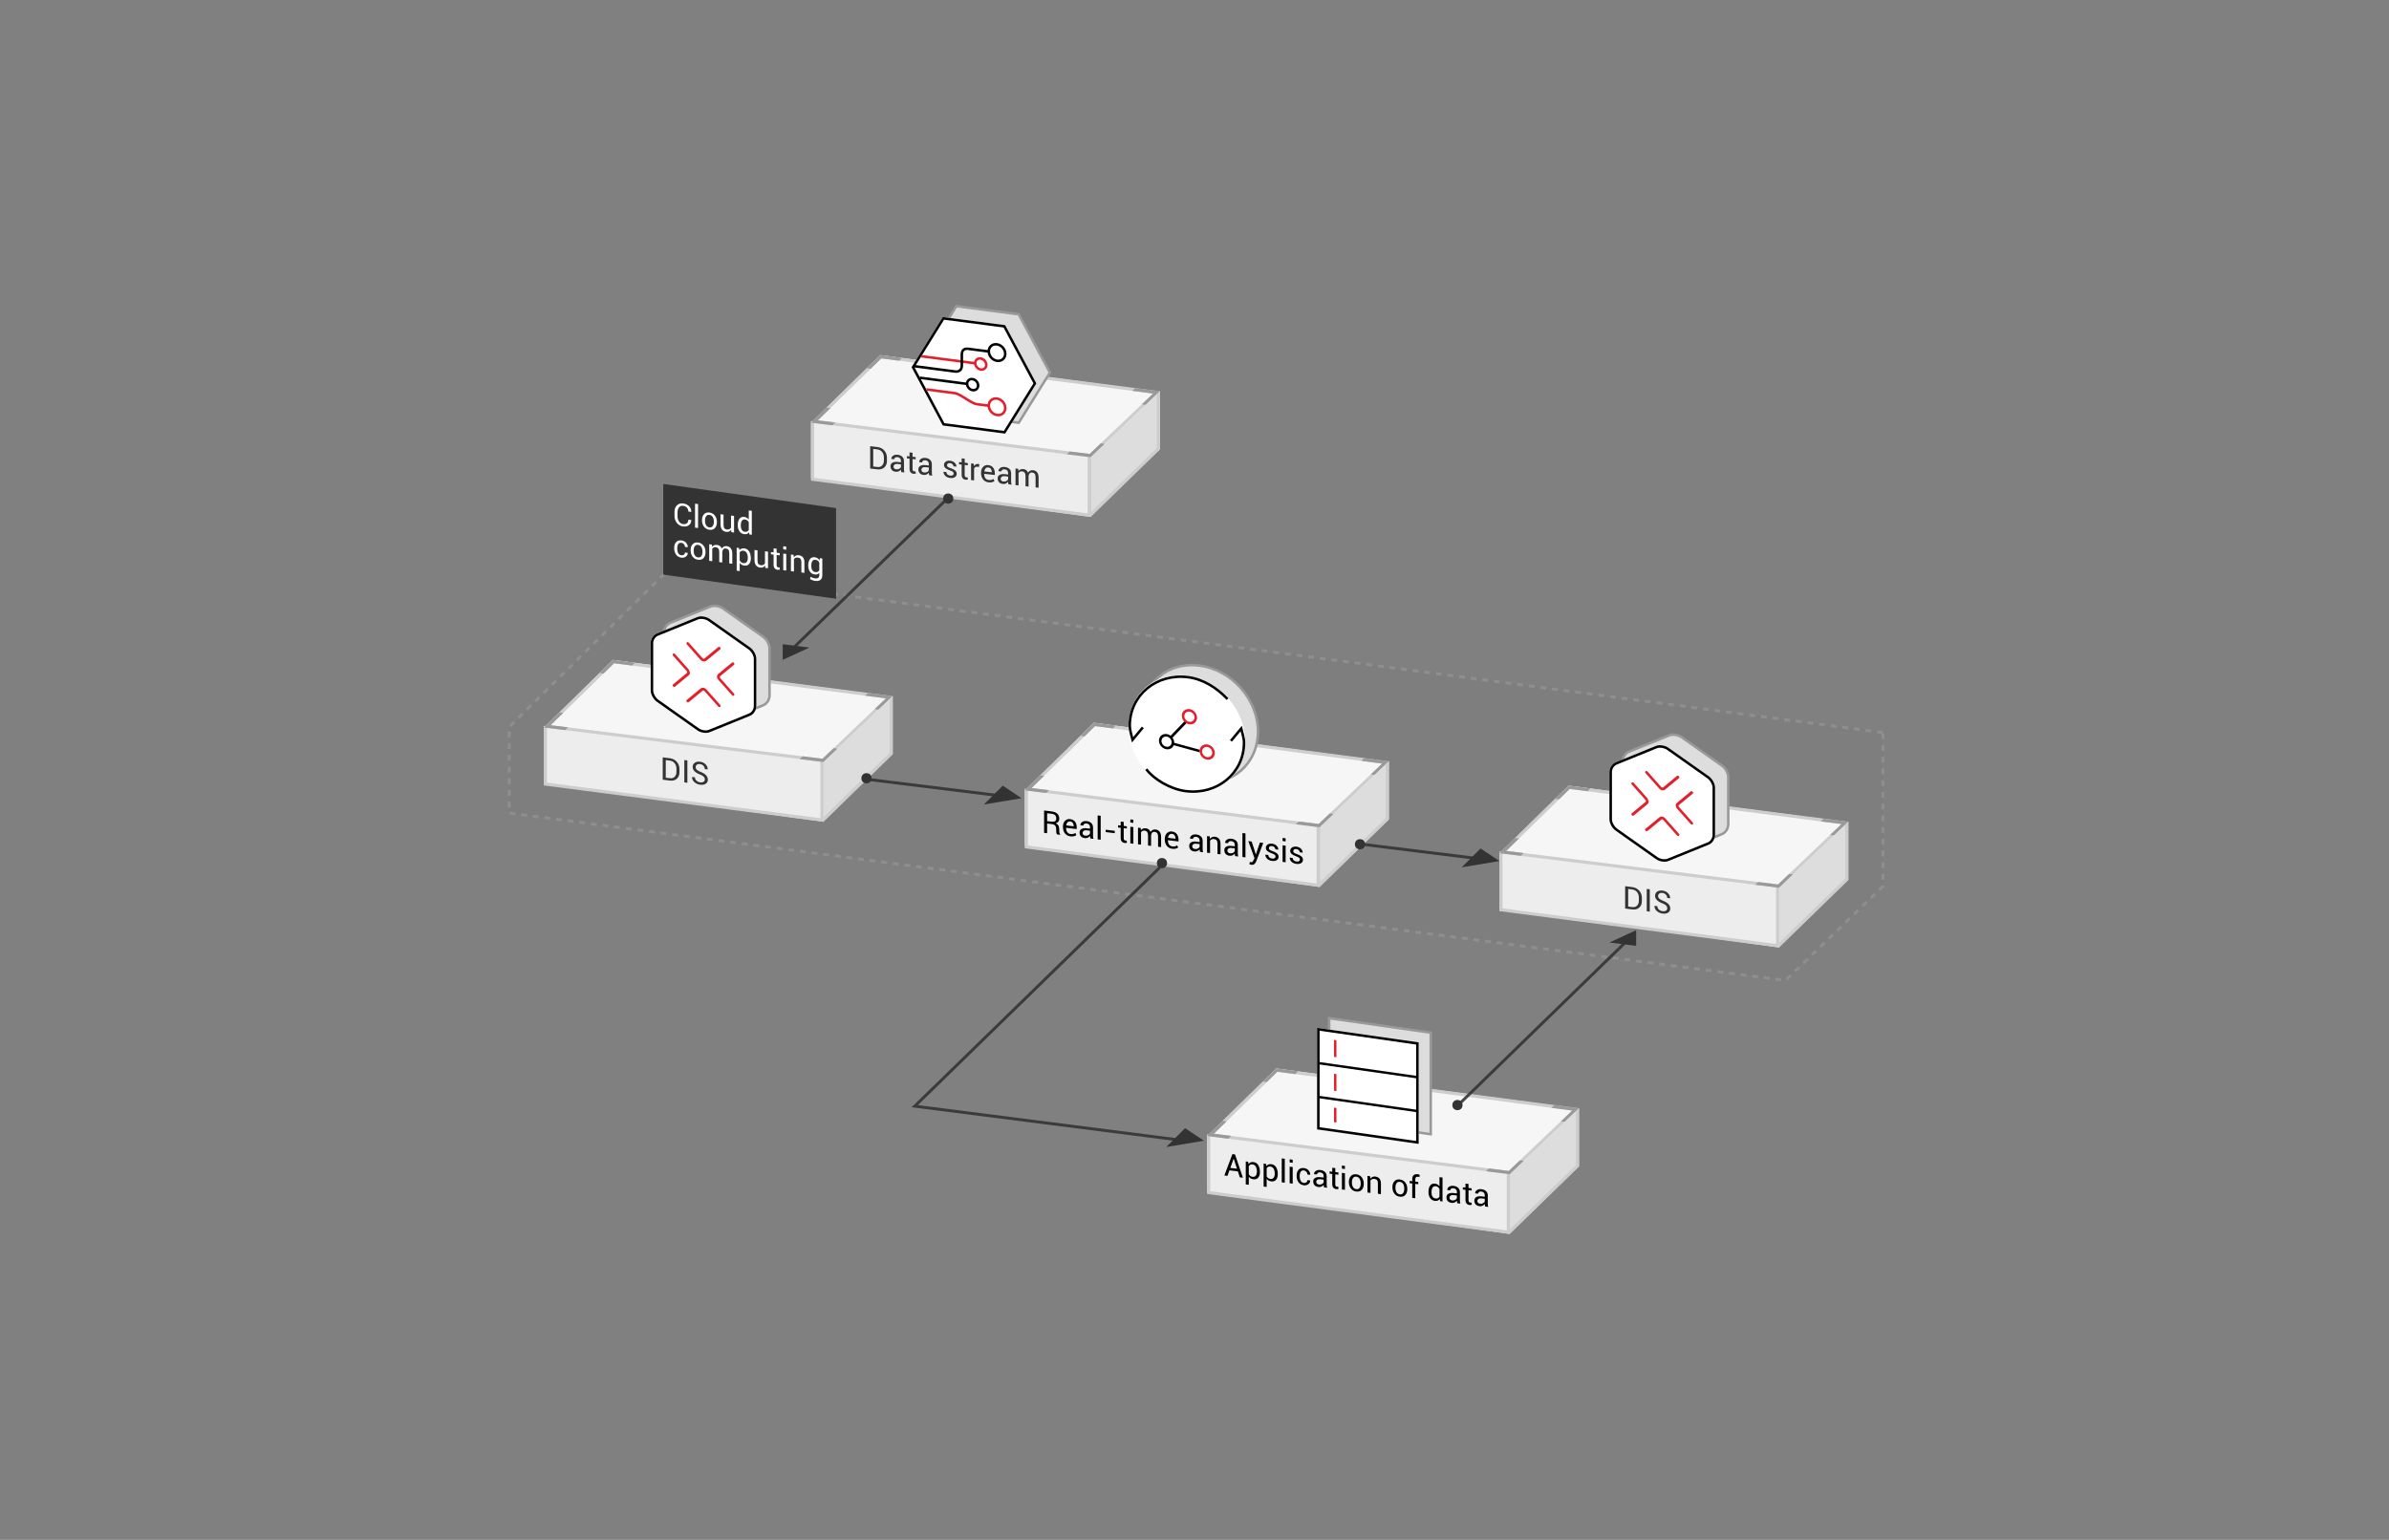 <?xml version="1.0" encoding="UTF-8"?>
<svg width="760px" height="490px" viewBox="0 0 760 490" version="1.1" xmlns="http://www.w3.org/2000/svg" xmlns:xlink="http://www.w3.org/1999/xlink">
    <rect x="0" y="0" width="760" height="490" fill="#808080" stroke="none"/>
    <!-- Generator: Sketch 46.2 (44496) - http://www.bohemiancoding.com/sketch -->
    <title>01_实时流处理  copy</title>
    <desc>Created with Sketch.</desc>
    <defs>
        <path d="M18.774,4.946 C17.694,4.184 15.905,3.915 14.826,4.354 L1.982,9.571 C0.87,10.023 -0,11.355 -0,12.604 L-0,27.7 C-0,28.949 0.87,30.543 1.982,31.328 L14.826,40.398 C15.366,40.779 16.067,41.05 16.8,41.16 C17.533,41.27 18.234,41.21 18.774,40.99 L31.617,35.773 C32.73,35.322 33.6,33.989 33.6,32.74 L33.6,17.644 C33.6,16.395 32.73,14.802 31.617,14.016 L18.774,4.946 Z" id="path-1"></path>
        <path d="M18.774,4.946 C17.694,4.184 15.905,3.915 14.826,4.354 L1.982,9.571 C0.87,10.023 -0,11.355 -0,12.604 L-0,27.7 C-0,28.949 0.87,30.543 1.982,31.328 L14.826,40.398 C15.366,40.779 16.067,41.05 16.8,41.16 C17.533,41.27 18.234,41.21 18.774,40.99 L31.617,35.773 C32.73,35.322 33.6,33.989 33.6,32.74 L33.6,17.644 C33.6,16.395 32.73,14.802 31.617,14.016 L18.774,4.946 Z" id="path-2"></path>
        <polygon id="path-3" points="29.765 6.471 9.921 3.882 0 19.843 9.921 38.392 29.765 40.98 39.686 25.019"></polygon>
        <polygon id="path-4" points="0 3.077 32.308 7.692 32.308 40 0 35.385"></polygon>
    </defs>
    <g id="Page-1" stroke="none" stroke-width="1" fill="none" fill-rule="evenodd">
        <g id="DIS服务" transform="translate(-122, -2645)">
            <g id="Group-17" transform="translate(284, 2742)">
                <path d="M437,136.122 L50,85 L-4.4408921e-15,134.329 L0,161.715 L406,215 L437,185.026 L437,136.122 Z" id="Combined-Shape" stroke="#999999" stroke-width="0.931" fill-opacity="0.05" fill="#666666" opacity="0.58" stroke-dasharray="1.863"></path>
                <g id="一个-copy" transform="translate(96, 16)">
                    <polygon id="Rectangle-6" fill="#F6F6F7" points="22 0 111 11.713 89 32.819 0 21.606"></polygon>
                    <polygon id="Rectangle-6" fill="#EDEDED" points="0 39.181 89 51.5 89 32.5 0 21"></polygon>
                    <path d="M18.83,36.095 L18.83,28.985 L21.066,29.24 C21.994,29.346 22.74,29.717 23.305,30.352 C23.87,30.988 24.152,31.758 24.152,32.663 L24.152,33.635 C24.152,34.543 23.87,35.249 23.305,35.753 C22.74,36.256 21.994,36.455 21.066,36.35 L18.83,36.095 Z M19.792,29.852 L19.792,35.452 L21.066,35.598 C21.724,35.673 22.242,35.515 22.622,35.126 C23.001,34.736 23.19,34.202 23.19,33.525 L23.19,32.544 C23.19,31.873 23.001,31.3 22.622,30.824 C22.242,30.348 21.724,30.072 21.066,29.997 L19.792,29.852 Z M28.718,37.222 C28.685,37.059 28.66,36.915 28.642,36.791 C28.624,36.667 28.614,36.543 28.61,36.419 C28.431,36.652 28.198,36.838 27.91,36.976 C27.622,37.114 27.312,37.164 26.979,37.126 C26.429,37.064 26.01,36.875 25.722,36.561 C25.434,36.246 25.29,35.842 25.29,35.347 C25.29,34.842 25.494,34.471 25.903,34.233 C26.311,33.994 26.866,33.915 27.565,33.995 L28.61,34.114 L28.61,33.592 C28.61,33.282 28.516,33.027 28.327,32.824 C28.138,32.622 27.871,32.501 27.526,32.462 C27.214,32.426 26.962,32.476 26.77,32.61 C26.577,32.745 26.481,32.921 26.481,33.139 L25.568,33.045 L25.559,33.014 C25.536,32.627 25.716,32.296 26.098,32.021 C26.481,31.746 26.975,31.642 27.58,31.711 C28.179,31.78 28.661,31.987 29.025,32.333 C29.39,32.679 29.572,33.138 29.572,33.711 L29.572,36.255 C29.572,36.444 29.582,36.627 29.602,36.805 C29.621,36.983 29.657,37.16 29.709,37.335 L28.718,37.222 Z M27.121,36.337 C27.469,36.376 27.784,36.323 28.063,36.176 C28.343,36.029 28.526,35.844 28.61,35.623 L28.61,34.763 L27.531,34.64 C27.144,34.596 26.834,34.659 26.601,34.827 C26.368,34.996 26.252,35.212 26.252,35.476 C26.252,35.71 26.325,35.904 26.472,36.058 C26.618,36.211 26.835,36.304 27.121,36.337 Z M32.307,31.073 L32.307,32.348 L33.308,32.462 L33.308,33.175 L32.307,33.061 L32.307,36.269 C32.307,36.516 32.358,36.696 32.46,36.809 C32.563,36.921 32.699,36.987 32.868,37.007 C32.924,37.013 32.985,37.013 33.054,37.006 C33.122,36.999 33.179,36.99 33.225,36.979 L33.356,37.653 C33.285,37.704 33.179,37.74 33.039,37.761 C32.899,37.782 32.761,37.785 32.624,37.77 C32.233,37.725 31.923,37.572 31.691,37.309 C31.46,37.047 31.345,36.664 31.345,36.159 L31.345,32.951 L30.505,32.855 L30.505,32.142 L31.345,32.238 L31.345,30.964 L32.307,31.073 Z M37.585,38.233 C37.552,38.07 37.527,37.926 37.509,37.802 C37.491,37.678 37.481,37.554 37.478,37.43 C37.299,37.663 37.065,37.849 36.777,37.987 C36.489,38.125 36.179,38.175 35.847,38.137 C35.297,38.075 34.877,37.886 34.589,37.572 C34.301,37.257 34.157,36.852 34.157,36.358 C34.157,35.853 34.361,35.482 34.77,35.243 C35.179,35.005 35.733,34.926 36.433,35.006 L37.478,35.125 L37.478,34.602 C37.478,34.293 37.383,34.037 37.194,33.835 C37.006,33.633 36.739,33.512 36.394,33.473 C36.081,33.437 35.829,33.487 35.637,33.621 C35.445,33.755 35.349,33.932 35.349,34.15 L34.436,34.055 L34.426,34.025 C34.403,33.638 34.583,33.307 34.965,33.032 C35.348,32.756 35.842,32.653 36.447,32.722 C37.046,32.791 37.528,32.998 37.893,33.344 C38.257,33.69 38.439,34.149 38.439,34.722 L38.439,37.266 C38.439,37.455 38.449,37.638 38.469,37.816 C38.488,37.994 38.524,38.171 38.576,38.346 L37.585,38.233 Z M35.988,37.348 C36.337,37.387 36.651,37.334 36.931,37.187 C37.211,37.039 37.393,36.855 37.478,36.634 L37.478,35.774 L36.398,35.651 C36.011,35.607 35.701,35.669 35.468,35.838 C35.236,36.007 35.119,36.223 35.119,36.487 C35.119,36.721 35.192,36.915 35.339,37.069 C35.485,37.222 35.702,37.315 35.988,37.348 Z M45.393,37.702 C45.393,37.491 45.312,37.309 45.151,37.157 C44.99,37.005 44.685,36.853 44.235,36.701 C43.614,36.497 43.136,36.255 42.802,35.976 C42.469,35.697 42.302,35.356 42.302,34.952 C42.302,34.523 42.485,34.176 42.851,33.911 C43.217,33.647 43.692,33.548 44.274,33.615 C44.873,33.683 45.358,33.901 45.729,34.269 C46.101,34.637 46.278,35.036 46.262,35.467 L46.252,35.495 L45.334,35.391 C45.334,35.163 45.234,34.945 45.034,34.736 C44.833,34.528 44.58,34.406 44.274,34.372 C43.936,34.333 43.683,34.381 43.515,34.514 C43.347,34.648 43.264,34.821 43.264,35.033 C43.264,35.241 43.336,35.41 43.481,35.541 C43.626,35.671 43.924,35.809 44.377,35.955 C45.025,36.166 45.516,36.416 45.852,36.705 C46.187,36.994 46.354,37.34 46.354,37.743 C46.354,38.212 46.165,38.573 45.786,38.826 C45.406,39.079 44.911,39.171 44.299,39.101 C43.625,39.024 43.094,38.793 42.707,38.407 C42.32,38.021 42.136,37.601 42.155,37.147 L42.165,37.119 L43.083,37.224 C43.099,37.568 43.226,37.832 43.464,38.017 C43.701,38.202 43.98,38.313 44.299,38.349 C44.641,38.388 44.908,38.346 45.102,38.223 C45.296,38.1 45.393,37.927 45.393,37.702 Z M48.889,32.964 L48.889,34.238 L49.89,34.353 L49.89,35.065 L48.889,34.951 L48.889,38.159 C48.889,38.407 48.94,38.587 49.042,38.699 C49.145,38.812 49.281,38.878 49.45,38.897 C49.506,38.903 49.567,38.903 49.636,38.896 C49.704,38.889 49.761,38.88 49.807,38.869 L49.938,39.544 C49.867,39.594 49.761,39.63 49.621,39.651 C49.481,39.673 49.343,39.676 49.206,39.66 C48.815,39.616 48.505,39.462 48.273,39.2 C48.042,38.938 47.927,38.554 47.927,38.05 L47.927,34.842 L47.087,34.746 L47.087,34.033 L47.927,34.129 L47.927,32.854 L48.889,32.964 Z M53.42,35.605 L52.927,35.519 C52.673,35.49 52.459,35.526 52.285,35.627 C52.111,35.727 51.976,35.881 51.882,36.088 L51.882,39.863 L50.92,39.753 L50.92,34.47 L51.779,34.568 L51.872,35.35 C52.022,35.094 52.207,34.901 52.426,34.774 C52.646,34.646 52.899,34.598 53.186,34.631 C53.257,34.639 53.326,34.652 53.391,34.671 C53.456,34.69 53.509,34.708 53.552,34.726 L53.42,35.605 Z M56.516,40.494 C55.757,40.407 55.166,40.097 54.741,39.564 C54.316,39.03 54.104,38.368 54.104,37.577 L54.104,37.362 C54.104,36.604 54.322,36.001 54.76,35.555 C55.198,35.108 55.733,34.921 56.364,34.993 C57.071,35.074 57.6,35.354 57.954,35.833 C58.307,36.313 58.483,36.918 58.483,37.647 L58.483,38.155 L55.104,37.769 L55.09,37.792 C55.09,38.323 55.207,38.767 55.441,39.124 C55.676,39.481 56.034,39.687 56.516,39.742 C56.841,39.779 57.127,39.765 57.373,39.7 C57.618,39.636 57.829,39.532 58.005,39.389 L58.381,40.057 C58.192,40.218 57.943,40.343 57.634,40.433 C57.325,40.523 56.952,40.543 56.516,40.494 Z M56.364,35.75 C56.029,35.712 55.751,35.809 55.532,36.043 C55.312,36.277 55.178,36.593 55.129,36.991 L55.139,37.016 L57.521,37.288 L57.521,37.21 C57.521,36.826 57.427,36.498 57.238,36.225 C57.049,35.953 56.758,35.795 56.364,35.75 Z M62.81,41.109 C62.777,40.945 62.752,40.802 62.734,40.678 C62.716,40.554 62.705,40.43 62.702,40.305 C62.523,40.539 62.29,40.725 62.001,40.863 C61.713,41.001 61.403,41.051 61.071,41.013 C60.521,40.95 60.102,40.762 59.814,40.447 C59.526,40.133 59.382,39.728 59.382,39.234 C59.382,38.729 59.586,38.358 59.995,38.119 C60.403,37.881 60.957,37.802 61.657,37.882 L62.702,38.001 L62.702,37.478 C62.702,37.169 62.608,36.913 62.419,36.711 C62.23,36.509 61.963,36.388 61.618,36.349 C61.306,36.313 61.053,36.363 60.861,36.497 C60.669,36.631 60.573,36.808 60.573,37.026 L59.66,36.931 L59.65,36.901 C59.628,36.514 59.807,36.183 60.19,35.908 C60.572,35.632 61.066,35.529 61.672,35.598 C62.271,35.666 62.753,35.874 63.117,36.219 C63.482,36.565 63.664,37.025 63.664,37.598 L63.664,40.142 C63.664,40.33 63.674,40.514 63.693,40.692 C63.713,40.87 63.749,41.047 63.801,41.222 L62.81,41.109 Z M61.213,40.224 C61.561,40.263 61.875,40.21 62.155,40.062 C62.435,39.915 62.618,39.731 62.702,39.51 L62.702,38.65 L61.623,38.527 C61.236,38.483 60.926,38.545 60.693,38.714 C60.46,38.883 60.344,39.099 60.344,39.363 C60.344,39.597 60.417,39.791 60.563,39.944 C60.71,40.098 60.926,40.191 61.213,40.224 Z M65.92,36.18 L65.988,36.881 C66.161,36.65 66.38,36.481 66.645,36.373 C66.91,36.265 67.219,36.231 67.57,36.271 C67.922,36.311 68.224,36.426 68.476,36.618 C68.728,36.81 68.918,37.075 69.045,37.415 C69.214,37.132 69.435,36.919 69.707,36.775 C69.978,36.632 70.297,36.581 70.661,36.623 C71.198,36.684 71.623,36.917 71.936,37.322 C72.248,37.728 72.404,38.301 72.404,39.043 L72.404,42.203 L71.442,42.093 L71.442,38.924 C71.442,38.403 71.353,38.024 71.174,37.787 C70.995,37.551 70.728,37.412 70.373,37.371 C70.044,37.334 69.778,37.418 69.575,37.622 C69.371,37.827 69.252,38.101 69.216,38.446 L69.216,41.839 L68.249,41.729 L68.249,38.56 C68.249,38.065 68.157,37.692 67.973,37.442 C67.789,37.192 67.525,37.047 67.18,37.007 C66.887,36.974 66.646,37.007 66.457,37.106 C66.268,37.205 66.123,37.357 66.022,37.564 L66.022,41.475 L65.061,41.365 L65.061,36.082 L65.92,36.18 Z" id="Data-stream" fill="#333333"></path>
                    <polygon id="Line" fill="#CDCDCD" fill-rule="nonzero" points="1 39.059 1 21.5 0 21.5 0 39.941 89 51.5 89 31.933 88 31.933 88 50.366"></polygon>
                    <path d="M22.355,1.053 L2.171,20.769 L88.645,31.447 L108.829,12.231 L22.355,1.053 Z M22,0 L111,11.5 L89,32.5 L0,21.5 L22,0 Z" id="Rectangle-6" fill="#CDCDCD" fill-rule="nonzero"></path>
                    <path d="M103.15,10.486 L111,11.5 L106.471,15.823 L105.227,15.66 L108.829,12.231 L102.229,11.378 L103.15,10.486 Z M28.963,0.9 L22,0 L17.74,4.163 L19.002,4.329 L22.355,1.053 L28.043,1.789 L28.963,0.9 Z M81.396,31.56 L89,32.5 L93.445,28.257 L92.171,28.09 L88.645,31.447 L82.319,30.665 L81.396,31.56 Z M6.774,22.337 L0,21.5 L4.926,16.686 L6.183,16.851 L2.171,20.769 L7.691,21.451 L6.774,22.337 Z" id="Combined-Shape" fill="#999999"></path>
                    <polygon id="Rectangle-6" fill="#DDDDDD" points="111 30 111 11.5 89 32.5 89 51.287"></polygon>
                    <polygon id="Path-13" fill="#CDCDCD" fill-rule="nonzero" points="89 50 89 51.5 111 30 111 11.5 110 12.5 110 29.592"></polygon>
                </g>
                <g id="一个-copy-2" transform="translate(11, 113)">
                    <polygon id="Rectangle-6" fill="#F6F6F7" points="22 0 111 11.713 89 32.819 0 21.606"></polygon>
                    <polygon id="Rectangle-6" fill="#EDEDED" points="0 39.181 89 51.5 89 32.5 0 21"></polygon>
                    <path d="M37.83,38.105 L37.83,30.995 L40.066,31.277 C40.994,31.394 41.74,31.773 42.305,32.416 C42.87,33.058 43.152,33.832 43.152,34.737 L43.152,35.708 C43.152,36.617 42.87,37.319 42.305,37.816 C41.74,38.313 40.994,38.503 40.066,38.386 L37.83,38.105 Z M38.792,31.873 L38.792,37.474 L40.066,37.634 C40.724,37.717 41.242,37.566 41.622,37.181 C42.001,36.796 42.19,36.264 42.19,35.587 L42.19,34.606 C42.19,33.935 42.001,33.36 41.622,32.879 C41.242,32.398 40.724,32.116 40.066,32.034 L38.792,31.873 Z M45.667,39.092 L44.7,38.97 L44.7,31.86 L45.667,31.982 L45.667,39.092 Z M51.219,37.999 C51.219,37.677 51.103,37.392 50.872,37.145 C50.641,36.897 50.234,36.661 49.651,36.434 C48.929,36.164 48.365,35.829 47.959,35.43 C47.554,35.031 47.352,34.567 47.352,34.04 C47.352,33.483 47.57,33.047 48.006,32.731 C48.442,32.415 49.008,32.301 49.705,32.388 C50.454,32.483 51.05,32.77 51.495,33.251 C51.939,33.732 52.155,34.254 52.142,34.819 L52.127,34.847 L51.209,34.731 C51.209,34.327 51.068,33.976 50.787,33.677 C50.505,33.378 50.145,33.2 49.705,33.145 C49.256,33.088 48.912,33.154 48.672,33.342 C48.433,33.53 48.313,33.798 48.313,34.147 C48.313,34.456 48.444,34.73 48.707,34.97 C48.969,35.21 49.394,35.445 49.983,35.675 C50.7,35.951 51.245,36.293 51.619,36.702 C51.993,37.11 52.181,37.58 52.181,38.11 C52.181,38.683 51.955,39.115 51.504,39.407 C51.054,39.698 50.465,39.798 49.739,39.707 C49.052,39.62 48.446,39.352 47.92,38.902 C47.395,38.451 47.14,37.905 47.156,37.263 L47.166,37.234 L48.084,37.35 C48.084,37.796 48.253,38.162 48.592,38.447 C48.93,38.732 49.313,38.901 49.739,38.955 C50.195,39.012 50.556,38.955 50.821,38.784 C51.086,38.612 51.219,38.35 51.219,37.999 Z" id="DIS" fill="#333333"></path>
                    <polygon id="Line" fill="#CDCDCD" fill-rule="nonzero" points="1 39.059 1 21.5 0 21.5 0 39.941 89 51.5 89 31.933 88 31.933 88 50.366"></polygon>
                    <path d="M22.355,1.053 L2.171,20.769 L88.645,31.447 L108.829,12.231 L22.355,1.053 Z M22,0 L111,11.5 L89,32.5 L0,21.5 L22,0 Z" id="Rectangle-6" fill="#CDCDCD" fill-rule="nonzero"></path>
                    <path d="M103.15,10.486 L111,11.5 L106.471,15.823 L105.227,15.66 L108.829,12.231 L102.229,11.378 L103.15,10.486 Z M28.963,0.9 L22,0 L17.74,4.163 L19.002,4.329 L22.355,1.053 L28.043,1.789 L28.963,0.9 Z M81.396,31.56 L89,32.5 L93.445,28.257 L92.171,28.09 L88.645,31.447 L82.319,30.665 L81.396,31.56 Z M6.774,22.337 L0,21.5 L4.926,16.686 L6.183,16.851 L2.171,20.769 L7.691,21.451 L6.774,22.337 Z" id="Combined-Shape" fill="#999999"></path>
                    <polygon id="Rectangle-6" fill="#DDDDDD" points="111 30 111 11.5 89 32.5 89 51.287"></polygon>
                    <polygon id="Path-13" fill="#CDCDCD" fill-rule="nonzero" points="89 50 89 51.5 111 30 111 11.5 110 12.5 110 29.592"></polygon>
                </g>
                <g id="一个-copy-3" transform="translate(164, 133)">
                    <polygon id="Rectangle-6" fill="#F6F6F7" points="22 0 115.852 12.468 93.852 33.575 0 21.606"></polygon>
                    <polygon id="Rectangle-6" fill="#EDEDED" points="0 39.181 93.852 52.255 93.852 33.255 0 21"></polygon>
                    <polygon id="Line" fill="#CDCDCD" fill-rule="nonzero" points="1 39.059 1 21.5 0 21.5 0 39.941 93.852 52.255 93.852 32.689 92.852 32.689 92.852 51.122"></polygon>
                    <path d="M22.355,1.053 L2.171,20.769 L93.497,32.202 L113.68,12.986 L22.355,1.053 Z M22,0 L115.852,12.255 L93.852,33.255 L0,21.5 L22,0 Z" id="Rectangle-6" fill="#CDCDCD" fill-rule="nonzero"></path>
                    <path d="M108.011,11.232 L115.852,12.255 L111.326,16.575 L110.084,16.41 L113.68,12.986 L107.089,12.125 L108.011,11.232 Z M28.955,0.908 L22,0 L17.739,4.164 L18.999,4.331 L22.355,1.053 L28.036,1.796 L28.955,0.908 Z M86.259,32.304 L93.852,33.255 L98.301,29.008 L97.028,28.84 L93.497,32.202 L87.181,31.411 L86.259,32.304 Z M6.763,22.347 L0,21.5 L4.924,16.688 L6.18,16.854 L2.171,20.769 L7.683,21.459 L6.763,22.347 Z" id="Combined-Shape" fill="#999999"></path>
                    <polygon id="Rectangle-6" fill="#DDDDDD" points="115.852 30.755 115.852 12.255 93.852 33.255 93.852 52.042"></polygon>
                    <polygon id="Path-13" fill="#CDCDCD" fill-rule="nonzero" points="93.852 50.755 93.852 52.255 115.852 30.755 115.852 12.255 114.852 13.255 114.852 30.348"></polygon>
                </g>
                <path d="M171.115,165.055 L171.115,168.136 L170.153,168.019 L170.153,160.914 L172.585,161.21 C173.363,161.305 173.957,161.55 174.367,161.945 C174.777,162.34 174.982,162.867 174.982,163.524 C174.982,163.889 174.887,164.194 174.697,164.441 C174.506,164.688 174.229,164.869 173.864,164.985 C174.255,165.159 174.536,165.399 174.707,165.705 C174.877,166.01 174.963,166.373 174.963,166.793 L174.963,167.462 C174.963,167.683 174.987,167.885 175.036,168.067 C175.085,168.248 175.17,168.402 175.29,168.527 L175.29,168.645 L174.299,168.524 C174.172,168.398 174.09,168.225 174.055,168.006 C174.019,167.787 174.001,167.563 174.001,167.335 L174.001,166.686 C174.001,166.302 173.889,165.979 173.664,165.717 C173.439,165.455 173.138,165.301 172.761,165.255 L171.115,165.055 Z M171.115,164.298 L172.487,164.465 C173.031,164.531 173.422,164.476 173.662,164.298 C173.901,164.121 174.021,163.82 174.021,163.397 C174.021,162.997 173.904,162.672 173.671,162.424 C173.439,162.176 173.077,162.022 172.585,161.962 L171.115,161.783 L171.115,164.298 Z M178.571,169.147 C177.813,169.054 177.221,168.74 176.796,168.203 C176.372,167.666 176.159,167.002 176.159,166.211 L176.159,165.997 C176.159,165.238 176.378,164.637 176.816,164.194 C177.254,163.751 177.788,163.568 178.42,163.645 C179.126,163.731 179.656,164.015 180.009,164.498 C180.362,164.98 180.539,165.586 180.539,166.315 L180.539,166.823 L177.16,166.411 L177.146,166.434 C177.146,166.965 177.263,167.41 177.497,167.768 C177.731,168.127 178.09,168.336 178.571,168.395 C178.897,168.435 179.182,168.423 179.428,168.36 C179.674,168.297 179.885,168.195 180.061,168.054 L180.437,168.725 C180.248,168.884 179.999,169.008 179.689,169.095 C179.38,169.183 179.007,169.2 178.571,169.147 Z M178.42,164.402 C178.085,164.361 177.807,164.457 177.587,164.689 C177.368,164.921 177.233,165.236 177.185,165.633 L177.194,165.659 L179.577,165.949 L179.577,165.871 C179.577,165.487 179.483,165.158 179.294,164.884 C179.105,164.611 178.814,164.45 178.42,164.402 Z M184.865,169.811 C184.833,169.648 184.807,169.504 184.79,169.38 C184.772,169.255 184.761,169.131 184.758,169.007 C184.579,169.239 184.345,169.423 184.057,169.559 C183.769,169.695 183.459,169.742 183.127,169.702 C182.577,169.635 182.158,169.443 181.87,169.126 C181.582,168.81 181.438,168.404 181.438,167.909 C181.438,167.405 181.642,167.035 182.05,166.8 C182.459,166.565 183.013,166.49 183.713,166.575 L184.758,166.702 L184.758,166.18 C184.758,165.871 184.663,165.614 184.475,165.411 C184.286,165.207 184.019,165.084 183.674,165.042 C183.361,165.004 183.109,165.051 182.917,165.184 C182.725,165.317 182.629,165.493 182.629,165.711 L181.716,165.609 L181.706,165.579 C181.683,165.192 181.863,164.862 182.246,164.59 C182.628,164.317 183.122,164.218 183.728,164.292 C184.327,164.365 184.808,164.576 185.173,164.924 C185.537,165.273 185.72,165.734 185.72,166.307 L185.72,168.851 C185.72,169.04 185.729,169.223 185.749,169.401 C185.769,169.58 185.804,169.756 185.856,169.932 L184.865,169.811 Z M183.269,168.914 C183.617,168.956 183.931,168.905 184.211,168.76 C184.491,168.615 184.673,168.432 184.758,168.211 L184.758,167.352 L183.679,167.22 C183.291,167.173 182.981,167.233 182.749,167.4 C182.516,167.567 182.399,167.782 182.399,168.046 C182.399,168.28 182.473,168.475 182.619,168.629 C182.766,168.784 182.982,168.879 183.269,168.914 Z M188.156,170.212 L187.194,170.095 L187.194,162.478 L188.156,162.595 L188.156,170.212 Z M192.634,168.131 L189.753,167.78 L189.753,167.028 L192.634,167.379 L192.634,168.131 Z M195.48,164.547 L195.48,165.821 L196.481,165.943 L196.481,166.656 L195.48,166.534 L195.48,169.742 C195.48,169.99 195.532,170.17 195.634,170.284 C195.737,170.397 195.873,170.464 196.042,170.485 C196.097,170.491 196.159,170.492 196.228,170.485 C196.296,170.479 196.353,170.47 196.398,170.46 L196.53,171.135 C196.459,171.185 196.353,171.22 196.213,171.24 C196.073,171.261 195.935,171.263 195.798,171.246 C195.407,171.198 195.096,171.042 194.865,170.778 C194.634,170.514 194.519,170.13 194.519,169.625 L194.519,166.417 L193.679,166.315 L193.679,165.602 L194.519,165.704 L194.519,164.43 L195.48,164.547 Z M198.552,171.479 L197.59,171.362 L197.59,166.079 L198.552,166.196 L198.552,171.479 Z M198.552,164.843 L197.59,164.726 L197.59,163.745 L198.552,163.862 L198.552,164.843 Z M200.891,166.481 L200.959,167.182 C201.132,166.953 201.35,166.785 201.616,166.679 C201.881,166.573 202.189,166.541 202.541,166.584 C202.893,166.627 203.194,166.745 203.447,166.939 C203.699,167.132 203.889,167.399 204.016,167.74 C204.185,167.458 204.405,167.247 204.677,167.106 C204.949,166.965 205.267,166.916 205.632,166.961 C206.169,167.026 206.594,167.263 206.906,167.67 C207.219,168.078 207.375,168.653 207.375,169.395 L207.375,172.554 L206.413,172.437 L206.413,169.268 C206.413,168.747 206.324,168.367 206.145,168.129 C205.965,167.891 205.699,167.75 205.344,167.707 C205.015,167.667 204.749,167.748 204.545,167.951 C204.342,168.154 204.222,168.428 204.187,168.772 L204.187,172.165 L203.22,172.048 L203.22,168.879 C203.22,168.384 203.128,168.011 202.944,167.759 C202.76,167.507 202.495,167.36 202.15,167.318 C201.857,167.282 201.617,167.313 201.428,167.41 C201.239,167.508 201.094,167.659 200.993,167.865 L200.993,171.776 L200.031,171.659 L200.031,166.376 L200.891,166.481 Z M210.959,173.093 C210.201,173.001 209.609,172.686 209.184,172.149 C208.759,171.613 208.547,170.949 208.547,170.158 L208.547,169.943 C208.547,169.184 208.766,168.584 209.204,168.141 C209.641,167.697 210.176,167.514 210.808,167.591 C211.514,167.677 212.044,167.962 212.397,168.444 C212.75,168.927 212.927,169.533 212.927,170.262 L212.927,170.77 L209.548,170.358 L209.533,170.38 C209.533,170.911 209.65,171.356 209.885,171.715 C210.119,172.074 210.477,172.283 210.959,172.341 C211.285,172.381 211.57,172.369 211.816,172.307 C212.062,172.244 212.272,172.142 212.448,172 L212.824,172.671 C212.635,172.83 212.386,172.954 212.077,173.041 C211.768,173.129 211.395,173.146 210.959,173.093 Z M210.808,168.348 C210.472,168.307 210.195,168.403 209.975,168.635 C209.755,168.867 209.621,169.182 209.572,169.58 L209.582,169.605 L211.965,169.895 L211.965,169.817 C211.965,169.433 211.87,169.104 211.682,168.831 C211.493,168.557 211.201,168.396 210.808,168.348 Z M219.738,174.06 C219.706,173.897 219.681,173.753 219.663,173.629 C219.645,173.505 219.634,173.38 219.631,173.256 C219.452,173.488 219.218,173.672 218.93,173.808 C218.642,173.944 218.332,173.992 218,173.951 C217.45,173.884 217.031,173.692 216.743,173.376 C216.455,173.059 216.311,172.653 216.311,172.158 C216.311,171.654 216.515,171.284 216.923,171.049 C217.332,170.814 217.886,170.739 218.586,170.824 L219.631,170.952 L219.631,170.429 C219.631,170.12 219.536,169.863 219.348,169.66 C219.159,169.456 218.892,169.333 218.547,169.291 C218.234,169.253 217.982,169.301 217.79,169.433 C217.598,169.566 217.502,169.742 217.502,169.96 L216.589,169.858 L216.579,169.828 C216.556,169.441 216.736,169.111 217.119,168.839 C217.501,168.566 217.995,168.467 218.601,168.541 C219.2,168.614 219.681,168.825 220.046,169.174 C220.41,169.522 220.593,169.983 220.593,170.556 L220.593,173.1 C220.593,173.289 220.603,173.472 220.622,173.651 C220.642,173.829 220.677,174.006 220.729,174.181 L219.738,174.06 Z M218.142,173.163 C218.49,173.205 218.804,173.154 219.084,173.009 C219.364,172.864 219.546,172.681 219.631,172.46 L219.631,171.601 L218.552,171.47 C218.164,171.422 217.854,171.482 217.622,171.649 C217.389,171.816 217.272,172.031 217.272,172.295 C217.272,172.529 217.346,172.724 217.492,172.879 C217.639,173.033 217.855,173.128 218.142,173.163 Z M222.849,169.156 L222.917,169.951 C223.093,169.692 223.313,169.502 223.579,169.379 C223.844,169.257 224.146,169.217 224.484,169.258 C225.054,169.327 225.495,169.548 225.808,169.92 C226.12,170.291 226.276,170.825 226.276,171.522 L226.276,174.857 L225.314,174.74 L225.314,171.424 C225.314,170.959 225.222,170.617 225.039,170.4 C224.855,170.182 224.574,170.05 224.196,170.004 C223.9,169.968 223.649,169.997 223.442,170.09 C223.235,170.184 223.072,170.331 222.951,170.531 L222.951,174.452 L221.989,174.335 L221.989,169.051 L222.849,169.156 Z M230.92,175.423 C230.887,175.259 230.862,175.116 230.844,174.991 C230.826,174.867 230.816,174.743 230.812,174.619 C230.633,174.851 230.4,175.035 230.112,175.171 C229.824,175.306 229.514,175.354 229.182,175.314 C228.632,175.247 228.212,175.055 227.924,174.738 C227.636,174.421 227.492,174.016 227.492,173.521 C227.492,173.016 227.696,172.646 228.105,172.411 C228.514,172.176 229.068,172.101 229.768,172.187 L230.812,172.314 L230.812,171.792 C230.812,171.482 230.718,171.226 230.529,171.022 C230.34,170.819 230.074,170.696 229.729,170.654 C229.416,170.616 229.164,170.663 228.972,170.796 C228.78,170.929 228.684,171.104 228.684,171.322 L227.771,171.221 L227.761,171.19 C227.738,170.803 227.918,170.474 228.3,170.201 C228.683,169.929 229.177,169.83 229.782,169.903 C230.381,169.976 230.863,170.187 231.228,170.536 C231.592,170.885 231.774,171.346 231.774,171.919 L231.774,174.462 C231.774,174.651 231.784,174.835 231.804,175.013 C231.823,175.191 231.859,175.368 231.911,175.544 L230.92,175.423 Z M229.323,174.525 C229.672,174.568 229.986,174.516 230.266,174.371 C230.546,174.227 230.728,174.044 230.812,173.823 L230.812,172.963 L229.733,172.832 C229.346,172.785 229.036,172.845 228.803,173.012 C228.57,173.179 228.454,173.394 228.454,173.658 C228.454,173.892 228.527,174.086 228.674,174.241 C228.82,174.396 229.037,174.49 229.323,174.525 Z M234.211,175.824 L233.249,175.707 L233.249,168.089 L234.211,168.207 L234.211,175.824 Z M237.307,174.243 L237.478,174.928 L237.507,174.931 L238.806,171.1 L239.875,171.231 L237.653,177.054 C237.52,177.392 237.329,177.678 237.08,177.912 C236.831,178.145 236.494,178.236 236.071,178.184 C235.993,178.175 235.894,178.154 235.773,178.121 C235.653,178.089 235.56,178.06 235.495,178.036 L235.593,177.291 C235.573,177.285 235.631,177.296 235.766,177.322 C235.901,177.348 235.987,177.363 236.022,177.368 C236.228,177.393 236.395,177.322 236.525,177.156 C236.656,176.989 236.765,176.801 236.853,176.59 L237.082,176.066 L235.119,170.651 L236.193,170.782 L237.307,174.243 Z M243.791,175.57 C243.791,175.359 243.71,175.176 243.549,175.023 C243.388,174.87 243.083,174.716 242.634,174.56 C242.012,174.351 241.534,174.105 241.201,173.824 C240.867,173.542 240.7,173.2 240.7,172.796 C240.7,172.366 240.883,172.021 241.25,171.76 C241.616,171.498 242.09,171.403 242.673,171.474 C243.272,171.547 243.757,171.769 244.128,172.14 C244.499,172.51 244.676,172.911 244.66,173.342 L244.65,173.37 L243.732,173.258 C243.732,173.031 243.632,172.812 243.432,172.602 C243.232,172.392 242.979,172.268 242.673,172.231 C242.334,172.19 242.081,172.235 241.914,172.368 C241.746,172.5 241.662,172.672 241.662,172.884 C241.662,173.092 241.735,173.262 241.879,173.394 C242.024,173.526 242.323,173.666 242.775,173.816 C243.423,174.031 243.915,174.285 244.25,174.576 C244.585,174.868 244.753,175.215 244.753,175.619 C244.753,176.088 244.563,176.447 244.184,176.697 C243.805,176.947 243.309,177.035 242.697,176.96 C242.023,176.878 241.493,176.643 241.105,176.254 C240.718,175.865 240.534,175.444 240.554,174.99 L240.563,174.962 L241.481,175.074 C241.498,175.418 241.625,175.683 241.862,175.87 C242.1,176.057 242.378,176.17 242.697,176.208 C243.039,176.25 243.307,176.21 243.5,176.089 C243.694,175.968 243.791,175.795 243.791,175.57 Z M246.989,177.381 L246.027,177.264 L246.027,171.98 L246.989,172.098 L246.989,177.381 Z M246.989,170.745 L246.027,170.628 L246.027,169.646 L246.989,169.764 L246.989,170.745 Z M251.54,176.514 C251.54,176.303 251.459,176.12 251.298,175.967 C251.137,175.814 250.832,175.66 250.383,175.504 C249.761,175.295 249.283,175.05 248.95,174.768 C248.616,174.487 248.449,174.144 248.449,173.74 C248.449,173.311 248.632,172.965 248.999,172.704 C249.365,172.442 249.839,172.347 250.422,172.418 C251.021,172.491 251.506,172.713 251.877,173.084 C252.248,173.455 252.425,173.855 252.409,174.286 L252.399,174.314 L251.481,174.203 C251.481,173.975 251.381,173.756 251.181,173.546 C250.981,173.336 250.728,173.212 250.422,173.175 C250.083,173.134 249.83,173.179 249.663,173.312 C249.495,173.445 249.411,173.617 249.411,173.828 C249.411,174.037 249.484,174.207 249.628,174.338 C249.773,174.47 250.072,174.61 250.524,174.76 C251.172,174.975 251.664,175.229 251.999,175.521 C252.334,175.812 252.502,176.16 252.502,176.563 C252.502,177.032 252.312,177.391 251.933,177.641 C251.554,177.891 251.058,177.979 250.446,177.905 C249.772,177.822 249.242,177.587 248.854,177.198 C248.467,176.809 248.283,176.388 248.303,175.934 L248.312,175.906 L249.23,176.018 C249.247,176.362 249.374,176.627 249.611,176.814 C249.849,177.001 250.127,177.114 250.446,177.153 C250.788,177.194 251.056,177.154 251.25,177.033 C251.443,176.912 251.54,176.739 251.54,176.514 Z" id="Real-time-analysis" fill="#000000"></path>
                <g id="一个-copy-5" transform="translate(315, 153)">
                    <polygon id="Rectangle-6" fill="#F6F6F7" points="22 0 111 11.713 89 32.819 0 21.606"></polygon>
                    <polygon id="Rectangle-6" fill="#EDEDED" points="0 39.181 89 51.5 89 32.5 0 21"></polygon>
                    <path d="M40,39.109 L40,32 L42.236,32.282 C43.164,32.399 43.91,32.778 44.475,33.421 C45.04,34.063 45.322,34.837 45.322,35.742 L45.322,36.713 C45.322,37.621 45.04,38.324 44.475,38.821 C43.91,39.318 43.164,39.508 42.236,39.391 L40,39.109 Z M40.962,32.878 L40.962,38.479 L42.236,38.639 C42.894,38.722 43.412,38.571 43.792,38.186 C44.171,37.8 44.36,37.269 44.36,36.592 L44.36,35.611 C44.36,34.94 44.171,34.364 43.792,33.884 C43.412,33.403 42.894,33.121 42.236,33.038 L40.962,32.878 Z M47.837,40.096 L46.87,39.975 L46.87,32.865 L47.837,32.987 L47.837,40.096 Z M53.389,39.004 C53.389,38.681 53.273,38.397 53.042,38.149 C52.811,37.902 52.404,37.665 51.821,37.439 C51.099,37.169 50.535,36.834 50.129,36.435 C49.724,36.036 49.521,35.572 49.521,35.045 C49.521,34.488 49.74,34.052 50.176,33.736 C50.612,33.42 51.178,33.305 51.875,33.393 C52.624,33.487 53.22,33.775 53.665,34.256 C54.109,34.736 54.325,35.259 54.312,35.824 L54.297,35.851 L53.379,35.736 C53.379,35.332 53.238,34.981 52.957,34.682 C52.675,34.382 52.314,34.205 51.875,34.15 C51.426,34.093 51.082,34.159 50.842,34.347 C50.603,34.535 50.483,34.803 50.483,35.151 C50.483,35.461 50.614,35.735 50.876,35.975 C51.139,36.215 51.564,36.45 52.153,36.68 C52.869,36.956 53.415,37.298 53.789,37.706 C54.163,38.115 54.351,38.584 54.351,39.115 C54.351,39.688 54.125,40.12 53.674,40.412 C53.223,40.703 52.635,40.803 51.909,40.712 C51.222,40.625 50.616,40.357 50.09,39.907 C49.565,39.456 49.31,38.91 49.326,38.267 L49.336,38.239 L50.254,38.355 C50.254,38.801 50.423,39.166 50.762,39.452 C51.1,39.737 51.483,39.906 51.909,39.96 C52.365,40.017 52.725,39.96 52.991,39.788 C53.256,39.617 53.389,39.355 53.389,39.004 Z" id="DIS" fill="#333333"></path>
                    <polygon id="Line" fill="#CDCDCD" fill-rule="nonzero" points="1 39.059 1 21.5 0 21.5 0 39.941 89 51.5 89 31.933 88 31.933 88 50.366"></polygon>
                    <path d="M22.355,1.053 L2.171,20.769 L88.645,31.447 L108.829,12.231 L22.355,1.053 Z M22,0 L111,11.5 L89,32.5 L0,21.5 L22,0 Z" id="Rectangle-6" fill="#CDCDCD" fill-rule="nonzero"></path>
                    <path d="M103.15,10.486 L111,11.5 L106.471,15.823 L105.227,15.66 L108.829,12.231 L102.229,11.378 L103.15,10.486 Z M28.963,0.9 L22,0 L17.74,4.163 L19.002,4.329 L22.355,1.053 L28.043,1.789 L28.963,0.9 Z M81.396,31.56 L89,32.5 L93.445,28.257 L92.171,28.09 L88.645,31.447 L82.319,30.665 L81.396,31.56 Z M6.774,22.337 L0,21.5 L4.926,16.686 L6.183,16.851 L2.171,20.769 L7.691,21.451 L6.774,22.337 Z" id="Combined-Shape" fill="#999999"></path>
                    <polygon id="Rectangle-6" fill="#DDDDDD" points="111 30 111 11.5 89 32.5 89 51.287"></polygon>
                    <polygon id="Path-13" fill="#CDCDCD" fill-rule="nonzero" points="89 50 89 51.5 111 30 111 11.5 110 12.5 110 29.592"></polygon>
                </g>
                <g id="一个-copy-4" transform="translate(222, 243)">
                    <polygon id="Rectangle-6" fill="#F6F6F7" points="22 0 118.33 12.876 96.33 33.982 0 21.606"></polygon>
                    <polygon id="Rectangle-6" fill="#EDEDED" points="0 39.181 96.33 52.663 96.33 33.663 0 21"></polygon>
                    <polygon id="Line" fill="#CDCDCD" fill-rule="nonzero" points="1 39.059 1 21.5 0 21.5 0 39.941 96.33 52.663 96.33 33.096 95.33 33.096 95.33 51.529"></polygon>
                    <path d="M22.355,1.053 L2.171,20.769 L95.975,32.61 L116.159,13.394 L22.355,1.053 Z M22,0 L118.33,12.663 L96.33,33.663 L0,21.5 L22,0 Z" id="Rectangle-6" fill="#CDCDCD" fill-rule="nonzero"></path>
                    <path d="M110.496,11.633 L118.33,12.663 L113.807,16.98 L112.566,16.815 L116.159,13.394 L109.573,12.528 L110.496,11.633 Z M28.949,0.914 L22,0 L17.738,4.165 L18.997,4.333 L22.355,1.053 L28.031,1.8 L28.949,0.914 Z M88.744,32.705 L96.33,33.663 L100.783,29.413 L99.511,29.244 L95.975,32.61 L89.665,31.813 L88.744,32.705 Z M6.757,22.353 L0,21.5 L4.923,16.689 L6.178,16.855 L2.171,20.769 L7.678,21.464 L6.757,22.353 Z" id="Combined-Shape" fill="#999999"></path>
                    <polygon id="Rectangle-6" fill="#DDDDDD" points="118.33 31.163 118.33 12.663 96.33 33.663 96.33 52.45"></polygon>
                    <polygon id="Path-13" fill="#CDCDCD" fill-rule="nonzero" points="96.33 51.163 96.33 52.663 118.33 31.163 118.33 12.663 117.33 13.663 117.33 30.755"></polygon>
                </g>
                <path d="M231.79,275.739 L229.114,275.421 L228.479,277.176 L227.498,277.059 L230.062,270.255 L230.887,270.353 L233.396,277.761 L232.415,277.645 L231.79,275.739 Z M229.393,274.648 L231.517,274.901 L230.481,271.726 L230.452,271.722 L229.393,274.648 Z M238.812,275.965 C238.812,276.726 238.629,277.319 238.265,277.743 C237.9,278.166 237.397,278.34 236.756,278.264 C236.43,278.225 236.145,278.137 235.899,277.998 C235.653,277.86 235.444,277.671 235.271,277.433 L235.271,280.016 L234.31,279.901 L234.31,272.587 L235.047,272.675 L235.198,273.376 C235.371,273.143 235.586,272.975 235.843,272.872 C236.1,272.769 236.399,272.738 236.741,272.779 C237.396,272.857 237.904,273.177 238.267,273.739 C238.63,274.301 238.812,275.009 238.812,275.862 L238.812,275.965 Z M237.85,275.747 C237.85,275.149 237.732,274.642 237.496,274.228 C237.26,273.814 236.912,273.58 236.453,273.526 C236.176,273.493 235.94,273.527 235.745,273.629 C235.55,273.731 235.392,273.884 235.271,274.088 L235.271,276.642 C235.392,276.874 235.55,277.063 235.745,277.208 C235.94,277.354 236.18,277.443 236.463,277.477 C236.919,277.531 237.264,277.405 237.498,277.1 C237.732,276.794 237.85,276.377 237.85,275.85 L237.85,275.747 Z M244.495,276.641 C244.495,277.403 244.313,277.995 243.948,278.419 C243.584,278.843 243.081,279.017 242.439,278.94 C242.114,278.902 241.828,278.813 241.583,278.675 C241.337,278.536 241.128,278.348 240.955,278.109 L240.955,280.692 L239.993,280.578 L239.993,273.263 L240.73,273.351 L240.882,274.053 C241.054,273.819 241.269,273.651 241.526,273.548 C241.784,273.446 242.083,273.414 242.425,273.455 C243.079,273.533 243.588,273.853 243.951,274.416 C244.314,274.978 244.495,275.686 244.495,276.539 L244.495,276.641 Z M243.533,276.424 C243.533,275.825 243.415,275.319 243.179,274.905 C242.943,274.491 242.596,274.257 242.137,274.202 C241.86,274.169 241.624,274.204 241.429,274.306 C241.233,274.408 241.076,274.561 240.955,274.765 L240.955,277.318 C241.076,277.551 241.233,277.74 241.429,277.885 C241.624,278.03 241.863,278.12 242.146,278.153 C242.602,278.208 242.947,278.082 243.182,277.776 C243.416,277.47 243.533,277.054 243.533,276.527 L243.533,276.424 Z M246.717,279.347 L245.755,279.232 L245.755,271.615 L246.717,271.73 L246.717,279.347 Z M249.236,279.647 L248.274,279.532 L248.274,274.249 L249.236,274.364 L249.236,279.647 Z M249.236,273.011 L248.274,272.897 L248.274,271.915 L249.236,272.03 L249.236,273.011 Z M252.815,279.423 C253.112,279.459 253.37,279.391 253.592,279.22 C253.813,279.05 253.924,278.821 253.924,278.535 L254.793,278.638 L254.808,278.669 C254.821,279.127 254.625,279.508 254.222,279.813 C253.818,280.118 253.349,280.239 252.815,280.175 C252.073,280.087 251.5,279.767 251.097,279.214 C250.693,278.661 250.491,278.009 250.491,277.257 L250.491,277.052 C250.491,276.307 250.694,275.705 251.099,275.247 C251.504,274.789 252.076,274.604 252.815,274.692 C253.405,274.762 253.887,275.002 254.263,275.411 C254.639,275.82 254.821,276.29 254.808,276.819 L254.798,276.847 L253.924,276.743 C253.924,276.421 253.819,276.134 253.609,275.883 C253.399,275.631 253.134,275.487 252.815,275.449 C252.343,275.393 251.999,275.535 251.783,275.875 C251.566,276.216 251.458,276.646 251.458,277.167 L251.458,277.372 C251.458,277.903 251.565,278.363 251.778,278.753 C251.991,279.143 252.337,279.366 252.815,279.423 Z M259.197,280.832 C259.165,280.669 259.139,280.525 259.122,280.401 C259.104,280.277 259.093,280.153 259.09,280.029 C258.911,280.261 258.677,280.446 258.389,280.582 C258.101,280.719 257.791,280.768 257.459,280.728 C256.909,280.663 256.49,280.472 256.202,280.156 C255.914,279.84 255.77,279.435 255.77,278.94 C255.77,278.436 255.974,278.065 256.382,277.829 C256.791,277.593 257.345,277.516 258.045,277.6 L259.09,277.724 L259.09,277.202 C259.09,276.892 258.995,276.636 258.807,276.433 C258.618,276.23 258.351,276.108 258.006,276.067 C257.693,276.029 257.441,276.078 257.249,276.211 C257.057,276.344 256.961,276.52 256.961,276.738 L256.048,276.639 L256.038,276.609 C256.015,276.222 256.195,275.892 256.578,275.618 C256.96,275.345 257.454,275.244 258.06,275.316 C258.659,275.387 259.14,275.597 259.505,275.945 C259.869,276.293 260.052,276.753 260.052,277.326 L260.052,279.87 C260.052,280.059 260.062,280.242 260.081,280.42 C260.101,280.598 260.136,280.775 260.188,280.95 L259.197,280.832 Z M257.601,279.939 C257.949,279.981 258.263,279.929 258.543,279.783 C258.823,279.637 259.005,279.454 259.09,279.233 L259.09,278.373 L258.011,278.245 C257.623,278.199 257.313,278.26 257.081,278.427 C256.848,278.595 256.731,278.81 256.731,279.074 C256.731,279.308 256.805,279.503 256.951,279.657 C257.098,279.811 257.314,279.905 257.601,279.939 Z M262.786,274.702 L262.786,275.976 L263.787,276.096 L263.787,276.808 L262.786,276.689 L262.786,279.897 C262.786,280.145 262.837,280.325 262.94,280.438 C263.042,280.551 263.178,280.618 263.348,280.638 C263.403,280.645 263.465,280.645 263.533,280.638 C263.602,280.632 263.659,280.623 263.704,280.612 L263.836,281.287 C263.764,281.337 263.659,281.372 263.519,281.393 C263.379,281.414 263.24,281.416 263.104,281.4 C262.713,281.353 262.402,281.198 262.171,280.935 C261.94,280.671 261.824,280.287 261.824,279.783 L261.824,276.575 L260.984,276.475 L260.984,275.762 L261.824,275.862 L261.824,274.588 L262.786,274.702 Z M265.857,281.625 L264.896,281.511 L264.896,276.228 L265.857,276.342 L265.857,281.625 Z M265.857,274.989 L264.896,274.875 L264.896,273.894 L265.857,274.008 L265.857,274.989 Z M267.112,279.084 C267.112,278.303 267.324,277.684 267.747,277.229 C268.17,276.773 268.745,276.588 269.471,276.674 C270.203,276.762 270.782,277.083 271.207,277.638 C271.631,278.193 271.844,278.863 271.844,279.647 L271.844,279.755 C271.844,280.543 271.632,281.162 271.209,281.613 C270.786,282.064 270.21,282.246 269.48,282.159 C268.751,282.072 268.174,281.752 267.75,281.199 C267.325,280.645 267.112,279.976 267.112,279.192 L267.112,279.084 Z M268.074,279.306 C268.074,279.866 268.192,280.342 268.428,280.735 C268.664,281.128 269.015,281.352 269.48,281.407 C269.939,281.462 270.288,281.321 270.525,280.985 C270.763,280.648 270.882,280.2 270.882,279.64 L270.882,279.533 C270.882,278.979 270.762,278.505 270.523,278.108 C270.284,277.712 269.933,277.486 269.471,277.431 C269.012,277.377 268.664,277.519 268.428,277.859 C268.192,278.199 268.074,278.645 268.074,279.199 L268.074,279.306 Z M273.88,277.297 L273.948,278.091 C274.124,277.832 274.345,277.641 274.61,277.518 C274.875,277.395 275.177,277.354 275.516,277.394 C276.085,277.462 276.526,277.681 276.839,278.052 C277.151,278.423 277.308,278.957 277.308,279.653 L277.308,282.988 L276.346,282.874 L276.346,279.558 C276.346,279.093 276.254,278.751 276.07,278.534 C275.886,278.317 275.605,278.186 275.228,278.141 C274.931,278.106 274.68,278.135 274.473,278.229 C274.266,278.324 274.103,278.471 273.982,278.671 L273.982,282.592 L273.021,282.478 L273.021,277.195 L273.88,277.297 Z M280.965,280.733 C280.965,279.952 281.176,279.333 281.6,278.877 C282.023,278.422 282.597,278.237 283.323,278.323 C284.056,278.41 284.634,278.732 285.059,279.287 C285.484,279.842 285.696,280.512 285.696,281.296 L285.696,281.404 C285.696,282.191 285.485,282.811 285.062,283.262 C284.638,283.713 284.062,283.895 283.333,283.808 C282.604,283.721 282.027,283.401 281.602,282.847 C281.177,282.294 280.965,281.625 280.965,280.84 L280.965,280.733 Z M281.927,280.955 C281.927,281.515 282.045,281.991 282.281,282.384 C282.517,282.776 282.868,283.001 283.333,283.056 C283.792,283.111 284.14,282.97 284.378,282.633 C284.616,282.297 284.734,281.849 284.734,281.289 L284.734,281.182 C284.734,280.628 284.615,280.153 284.375,279.757 C284.136,279.361 283.785,279.135 283.323,279.08 C282.864,279.026 282.517,279.168 282.281,279.508 C282.045,279.848 281.927,280.294 281.927,280.848 L281.927,280.955 Z M287.273,284.174 L287.273,279.604 L286.448,279.506 L286.448,278.793 L287.273,278.891 L287.273,278.222 C287.273,277.659 287.421,277.241 287.715,276.969 C288.01,276.696 288.421,276.591 288.948,276.654 C289.059,276.667 289.17,276.689 289.283,276.721 C289.395,276.752 289.52,276.792 289.656,276.841 L289.539,277.559 C289.48,277.539 289.41,277.519 289.327,277.5 C289.244,277.48 289.157,277.465 289.065,277.454 C288.785,277.421 288.577,277.48 288.44,277.631 C288.304,277.783 288.235,278.018 288.235,278.337 L288.235,279.006 L289.192,279.12 L289.192,279.832 L288.235,279.719 L288.235,284.289 L287.273,284.174 Z M292.43,282.244 C292.43,281.395 292.611,280.731 292.974,280.253 C293.337,279.776 293.846,279.576 294.5,279.654 C294.809,279.69 295.083,279.78 295.323,279.923 C295.562,280.065 295.766,280.255 295.936,280.494 L295.936,277.588 L296.897,277.703 L296.897,285.32 L296.16,285.232 L296.014,284.546 C295.841,284.779 295.628,284.946 295.374,285.046 C295.12,285.146 294.826,285.176 294.49,285.136 C293.846,285.059 293.341,284.766 292.977,284.255 C292.612,283.745 292.43,283.108 292.43,282.347 L292.43,282.244 Z M293.392,282.461 C293.392,282.995 293.501,283.435 293.719,283.782 C293.937,284.128 294.275,284.329 294.734,284.384 C295.021,284.418 295.262,284.381 295.457,284.274 C295.652,284.167 295.812,284.004 295.936,283.785 L295.936,281.319 C295.812,281.086 295.652,280.893 295.455,280.741 C295.258,280.589 295.021,280.497 294.744,280.464 C294.282,280.409 293.941,280.559 293.721,280.914 C293.501,281.268 293.392,281.75 293.392,282.359 L293.392,282.461 Z M301.58,285.877 C301.548,285.714 301.522,285.57 301.504,285.446 C301.486,285.322 301.476,285.198 301.473,285.073 C301.294,285.306 301.06,285.491 300.772,285.627 C300.484,285.764 300.174,285.812 299.842,285.773 C299.292,285.707 298.873,285.517 298.584,285.201 C298.296,284.885 298.152,284.48 298.152,283.985 C298.152,283.48 298.357,283.11 298.765,282.874 C299.174,282.638 299.728,282.561 300.428,282.644 L301.473,282.769 L301.473,282.246 C301.473,281.937 301.378,281.681 301.189,281.478 C301.001,281.275 300.734,281.153 300.389,281.111 C300.076,281.074 299.824,281.122 299.632,281.256 C299.44,281.389 299.344,281.565 299.344,281.783 L298.431,281.684 L298.421,281.654 C298.398,281.267 298.578,280.937 298.96,280.663 C299.343,280.39 299.837,280.289 300.442,280.361 C301.041,280.432 301.523,280.642 301.888,280.99 C302.252,281.337 302.435,281.798 302.435,282.371 L302.435,284.915 C302.435,285.103 302.444,285.287 302.464,285.465 C302.483,285.643 302.519,285.82 302.571,285.995 L301.58,285.877 Z M299.983,284.984 C300.332,285.026 300.646,284.973 300.926,284.828 C301.206,284.682 301.388,284.499 301.473,284.278 L301.473,283.418 L300.394,283.29 C300.006,283.244 299.696,283.304 299.463,283.472 C299.231,283.64 299.114,283.855 299.114,284.119 C299.114,284.353 299.187,284.548 299.334,284.702 C299.48,284.856 299.697,284.95 299.983,284.984 Z M305.169,279.747 L305.169,281.021 L306.17,281.14 L306.17,281.853 L305.169,281.734 L305.169,284.942 C305.169,285.19 305.22,285.37 305.323,285.483 C305.425,285.596 305.561,285.663 305.73,285.683 C305.786,285.689 305.848,285.689 305.916,285.683 C305.984,285.676 306.041,285.668 306.087,285.657 L306.219,286.332 C306.147,286.382 306.041,286.417 305.901,286.438 C305.761,286.459 305.623,286.461 305.486,286.445 C305.096,286.398 304.785,286.243 304.554,285.98 C304.323,285.716 304.207,285.332 304.207,284.828 L304.207,281.62 L303.367,281.52 L303.367,280.807 L304.207,280.907 L304.207,279.632 L305.169,279.747 Z M310.447,286.933 C310.415,286.769 310.389,286.626 310.372,286.501 C310.354,286.377 310.343,286.253 310.34,286.129 C310.161,286.362 309.927,286.546 309.639,286.683 C309.351,286.819 309.041,286.868 308.709,286.828 C308.159,286.763 307.74,286.572 307.452,286.256 C307.164,285.94 307.02,285.535 307.02,285.04 C307.02,284.536 307.224,284.165 307.632,283.929 C308.041,283.693 308.595,283.617 309.295,283.7 L310.34,283.824 L310.34,283.302 C310.34,282.993 310.245,282.736 310.057,282.533 C309.868,282.33 309.601,282.208 309.256,282.167 C308.943,282.13 308.691,282.178 308.499,282.311 C308.307,282.445 308.211,282.62 308.211,282.838 L307.298,282.74 L307.288,282.709 C307.265,282.322 307.445,281.992 307.828,281.719 C308.21,281.445 308.704,281.344 309.31,281.416 C309.909,281.488 310.39,281.697 310.755,282.045 C311.119,282.393 311.302,282.853 311.302,283.426 L311.302,285.97 C311.302,286.159 311.312,286.342 311.331,286.52 C311.351,286.698 311.386,286.875 311.438,287.051 L310.447,286.933 Z M308.851,286.04 C309.199,286.081 309.513,286.029 309.793,285.883 C310.073,285.737 310.255,285.554 310.34,285.333 L310.34,284.474 L309.261,284.345 C308.873,284.299 308.563,284.36 308.331,284.527 C308.098,284.695 307.981,284.911 307.981,285.174 C307.981,285.409 308.055,285.603 308.201,285.757 C308.348,285.911 308.564,286.005 308.851,286.04 Z" id="Application-of-data" fill="#000000"></path>
                <g id="Group-6-Copy" transform="translate(87, 60)">
                    <path d="M51.5,2.5 L1.5,51" id="Path-19-Copy-5" stroke="#333333" stroke-width="0.931" opacity="0.894"></path>
                    <polygon id="Path-8" fill="#333333" points="0 48 8.5 49.062 0 52.979"></polygon>
                    <ellipse id="Oval-2" fill="#333333" transform="translate(52.649, 1.649) rotate(1) translate(-52.649, -1.649) " cx="52.649" cy="1.649" rx="1.621" ry="1.621"></ellipse>
                </g>
                <g id="Group-7" transform="translate(300, 199)">
                    <path d="M57,2 L1,56.5" id="Path-19-Copy-6" stroke="#333333" stroke-width="0.931" opacity="0.894"></path>
                    <polygon id="Path-8-Copy-2" fill="#333333" transform="translate(54.25, 2.49) scale(-1, -1) rotate(-360) translate(-54.25, -2.49) " points="50 0 58.5 1.062 50 4.979"></polygon>
                    <ellipse id="Oval-2" fill="#333333" transform="translate(1.649, 55.649) rotate(1) translate(-1.649, -55.649) " cx="1.649" cy="55.649" rx="1.621" ry="1.621"></ellipse>
                </g>
                <polyline id="Path-19-Copy-5" stroke="#333333" stroke-width="0.931" opacity="0.894" points="207 179 129 255 215 266"></polyline>
                <ellipse id="Oval-2" fill="#333333" transform="translate(207.649, 177.649) rotate(1) translate(-207.649, -177.649) " cx="207.649" cy="177.649" rx="1.621" ry="1.621"></ellipse>
                <polygon id="Path-3-Copy" fill="#333333" transform="translate(215, 265) rotate(180) translate(-215, -265) " points="221 262 215 268 209 264"></polygon>
                <g id="Group-2" transform="translate(112, 149)">
                    <polygon id="Path-3-Copy" fill="#333333" transform="translate(45, 7) rotate(180) translate(-45, -7) " points="51 4 45 10 39 6"></polygon>
                    <path d="M2,2 L46.5,7.5" id="Path-19-Copy-4" stroke="#333333" stroke-width="0.931" opacity="0.894"></path>
                    <ellipse id="Oval-2" fill="#333333" transform="translate(1.649, 1.649) rotate(1) translate(-1.649, -1.649) " cx="1.649" cy="1.649" rx="1.621" ry="1.621"></ellipse>
                </g>
                <g id="Group-2-Copy" transform="translate(269, 170)">
                    <polygon id="Path-3-Copy" fill="#333333" transform="translate(40, 6) rotate(180) translate(-40, -6) " points="46 3 40 9 34 5"></polygon>
                    <path d="M1.589,1.567 L41.5,6.5" id="Path-19-Copy-4" stroke="#333333" stroke-width="0.931" opacity="0.894"></path>
                    <ellipse id="Oval-2" fill="#333333" transform="translate(1.649, 1.649) rotate(1) translate(-1.649, -1.649) " cx="1.649" cy="1.649" rx="1.621" ry="1.621"></ellipse>
                </g>
                <g id="Group-10-Copy" transform="translate(49, 57)" fill="#333333">
                    <polygon id="Rectangle-4-Copy-10" points="0 0 54.969 7.68 54.969 36.531 0 28.849"></polygon>
                </g>
                <g id="dis" transform="translate(45, 95)">
                    <path d="M22.974,1.586 C21.894,0.824 20.105,0.555 19.026,0.994 L6.182,6.211 C5.07,6.663 4.2,7.995 4.2,9.244 L4.2,24.34 C4.2,25.589 5.07,27.183 6.182,27.968 L19.026,37.038 C19.566,37.419 20.267,37.69 21,37.8 C21.733,37.91 22.434,37.85 22.974,37.63 L35.817,32.413 C36.93,31.962 37.8,30.629 37.8,29.38 L37.8,14.284 C37.8,13.035 36.93,11.442 35.817,10.656 L22.974,1.586 Z" id="Path" stroke="#999999" stroke-width="0.8" fill="#DDDDDD"></path>
                    <g id="Path">
                        <use fill="#FFFFFF" fill-rule="evenodd" xlink:href="#path-1"></use>
                        <path stroke="#000000" stroke-width="0.8" d="M18.543,5.273 L18.543,5.273 C17.571,4.586 15.924,4.339 14.976,4.725 L2.133,9.942 C1.174,10.332 0.4,11.516 0.4,12.604 L0.4,27.7 C0.4,28.816 1.205,30.289 2.213,31.001 L15.057,40.071 C15.544,40.416 16.186,40.664 16.859,40.764 C17.525,40.864 18.155,40.81 18.623,40.619 L31.467,35.402 C32.426,35.013 33.2,33.829 33.2,32.74 L33.2,17.644 C33.2,16.528 32.395,15.056 31.387,14.343 L18.543,5.273 Z"></path>
                    </g>
                    <path d="M12.113,21.057 L7.733,16.123 C7.56,15.928 7.28,15.886 7.107,16.029 C6.935,16.172 6.935,16.445 7.107,16.639 L11.489,21.574 C11.571,21.667 11.616,21.78 11.616,21.893 C11.616,22.006 11.571,22.105 11.489,22.174 L7.107,25.794 C6.935,25.937 6.935,26.21 7.107,26.404 C7.194,26.501 7.307,26.561 7.42,26.578 C7.533,26.595 7.646,26.569 7.733,26.498 L12.113,22.878 C12.364,22.673 12.501,22.369 12.501,22.026" id="Fill-4" fill="#E41F2B"></path>
                    <path d="M17.732,27.385 C17.215,26.806 16.378,26.68 15.866,27.106 L11.485,30.725 C11.312,30.868 11.312,31.141 11.485,31.335 C11.657,31.529 11.937,31.571 12.11,31.429 L16.491,27.81 C16.659,27.669 16.936,27.71 17.107,27.902 L21.488,32.836 C21.574,32.933 21.687,32.992 21.801,33.009 C21.913,33.026 22.027,33.001 22.113,32.93 C22.285,32.787 22.285,32.514 22.113,32.319 L17.732,27.385 Z" id="Fill-6" fill="#E41F2B"></path>
                    <path d="M26.491,19.549 C26.664,19.406 26.664,19.133 26.491,18.938 C26.318,18.744 26.038,18.702 25.866,18.844 L21.484,22.465 C20.97,22.89 20.97,23.707 21.484,24.285 L25.866,29.22 C25.952,29.318 26.065,29.377 26.178,29.394 C26.292,29.411 26.404,29.386 26.491,29.314 C26.664,29.172 26.664,28.899 26.491,28.704 L22.109,23.769 C21.94,23.579 21.94,23.309 22.109,23.169 L26.491,19.549 Z" id="Fill-8" fill="#E41F2B"></path>
                    <path d="M15.867,17.958 C16.115,18.239 16.446,18.422 16.799,18.475 C17.152,18.528 17.482,18.444 17.731,18.238 L22.113,14.618 C22.286,14.475 22.286,14.202 22.113,14.007 C21.941,13.813 21.661,13.771 21.488,13.913 L17.106,17.533 C16.941,17.67 16.655,17.625 16.492,17.441 L12.109,12.507 C11.937,12.313 11.657,12.271 11.484,12.413 C11.311,12.556 11.311,12.829 11.484,13.024 L15.867,17.958 Z" id="Fill-10" fill="#E41F2B"></path>
                </g>
                <g id="dis-copy" transform="translate(350, 136)">
                    <path d="M22.974,1.586 C21.894,0.824 20.105,0.555 19.026,0.994 L6.182,6.211 C5.07,6.663 4.2,7.995 4.2,9.244 L4.2,24.34 C4.2,25.589 5.07,27.183 6.182,27.968 L19.026,37.038 C19.566,37.419 20.267,37.69 21,37.8 C21.733,37.91 22.434,37.85 22.974,37.63 L35.817,32.413 C36.93,31.962 37.8,30.629 37.8,29.38 L37.8,14.284 C37.8,13.035 36.93,11.442 35.817,10.656 L22.974,1.586 Z" id="Path" stroke="#999999" stroke-width="0.8" fill="#DDDDDD"></path>
                    <g id="Path">
                        <use fill="#FFFFFF" fill-rule="evenodd" xlink:href="#path-2"></use>
                        <path stroke="#000000" stroke-width="0.8" d="M18.543,5.273 L18.543,5.273 C17.571,4.586 15.924,4.339 14.976,4.725 L2.133,9.942 C1.174,10.332 0.4,11.516 0.4,12.604 L0.4,27.7 C0.4,28.816 1.205,30.289 2.213,31.001 L15.057,40.071 C15.544,40.416 16.186,40.664 16.859,40.764 C17.525,40.864 18.155,40.81 18.623,40.619 L31.467,35.402 C32.426,35.013 33.2,33.829 33.2,32.74 L33.2,17.644 C33.2,16.528 32.395,15.056 31.387,14.343 L18.543,5.273 Z"></path>
                    </g>
                    <path d="M12.113,21.057 L7.733,16.123 C7.56,15.928 7.28,15.886 7.107,16.029 C6.935,16.172 6.935,16.445 7.107,16.639 L11.489,21.574 C11.571,21.667 11.616,21.78 11.616,21.893 C11.616,22.006 11.571,22.105 11.489,22.174 L7.107,25.794 C6.935,25.937 6.935,26.21 7.107,26.404 C7.194,26.501 7.307,26.561 7.42,26.578 C7.533,26.595 7.646,26.569 7.733,26.498 L12.113,22.878 C12.364,22.673 12.501,22.369 12.501,22.026" id="Fill-4" fill="#E41F2B"></path>
                    <path d="M17.732,27.385 C17.215,26.806 16.378,26.68 15.866,27.106 L11.485,30.725 C11.312,30.868 11.312,31.141 11.485,31.335 C11.657,31.529 11.937,31.571 12.11,31.429 L16.491,27.81 C16.659,27.669 16.936,27.71 17.107,27.902 L21.488,32.836 C21.574,32.933 21.687,32.992 21.801,33.009 C21.913,33.026 22.027,33.001 22.113,32.93 C22.285,32.787 22.285,32.514 22.113,32.319 L17.732,27.385 Z" id="Fill-6" fill="#E41F2B"></path>
                    <path d="M26.491,19.549 C26.664,19.406 26.664,19.133 26.491,18.938 C26.318,18.744 26.038,18.702 25.866,18.844 L21.484,22.465 C20.97,22.89 20.97,23.707 21.484,24.285 L25.866,29.22 C25.952,29.318 26.065,29.377 26.178,29.394 C26.292,29.411 26.404,29.386 26.491,29.314 C26.664,29.172 26.664,28.899 26.491,28.704 L22.109,23.769 C21.94,23.579 21.94,23.309 22.109,23.169 L26.491,19.549 Z" id="Fill-8" fill="#E41F2B"></path>
                    <path d="M15.867,17.958 C16.115,18.239 16.446,18.422 16.799,18.475 C17.152,18.528 17.482,18.444 17.731,18.238 L22.113,14.618 C22.286,14.475 22.286,14.202 22.113,14.007 C21.941,13.813 21.661,13.771 21.488,13.913 L17.106,17.533 C16.941,17.67 16.655,17.625 16.492,17.441 L12.109,12.507 C11.937,12.313 11.657,12.271 11.484,12.413 C11.311,12.556 11.311,12.829 11.484,13.024 L15.867,17.958 Z" id="Fill-10" fill="#E41F2B"></path>
                </g>
                <g id="Group-4-Copy" transform="translate(128, 0)">
                    <polygon id="Stroke-2-Copy" stroke="#999999" stroke-width="0.8" fill="#DDDDDD" points="34.078 3.02 14.235 0.431 4.314 16.392 14.235 34.941 34.078 37.529 44 21.568"></polygon>
                    <g id="Stroke-2-Copy">
                        <use fill="#FFFFFF" fill-rule="evenodd" xlink:href="#path-3"></use>
                        <path stroke="#000000" stroke-width="0.8" d="M29.509,6.841 L10.125,4.312 L0.462,19.858 L10.177,38.022 L29.561,40.55 L39.225,25.004 L29.509,6.841 Z"></path>
                    </g>
                    <path d="M4.745,26.933 C9.668,27.575 12.688,27.969 13.804,28.114 C15.478,28.333 18.992,31.379 20.706,31.603 C21.848,31.752 23.143,31.921 24.588,32.109" id="Path-3-Copy" stroke="#E41E2B" stroke-width="0.8"></path>
                    <path d="M3.02,16.355 L20.275,18.605" id="Path-4-Copy" stroke="#E41E2B" stroke-width="0.8"></path>
                    <path d="M2.588,23.2 L17.686,25.17" id="Path-5-Copy" stroke="#000000" stroke-width="0.8"></path>
                    <path d="M0.863,19.524 C8.661,20.541 12.975,21.104 13.804,21.212 C15.048,21.375 15.98,20.762 15.98,19.339 C15.98,17.917 15.98,17.437 15.98,15.888 C15.98,14.339 16.757,13.833 18.118,14.01 C19.025,14.129 21.181,14.41 24.588,14.854" id="Path-2-Copy" stroke="#000000" stroke-width="0.8"></path>
                    <path d="M27.228,17.815 C28.657,18.001 29.796,17.011 29.796,15.586 C29.796,14.12 28.594,12.76 27.125,12.569 C25.696,12.382 24.557,13.373 24.557,14.798 C24.557,16.264 25.759,17.623 27.228,17.815 Z" id="Oval-4-Copy-4" stroke="#000000" stroke-width="0.8"></path>
                    <path d="M27.228,35.07 C28.657,35.256 29.796,34.266 29.796,32.841 C29.796,31.374 28.594,30.015 27.125,29.824 C25.696,29.637 24.557,30.628 24.557,32.053 C24.557,33.519 25.759,34.878 27.228,35.07 Z" id="Oval-4-Copy-5" stroke="#E41E2B" stroke-width="0.8"></path>
                    <path d="M19.464,27.155 C20.416,27.279 21.169,26.625 21.169,25.676 C21.169,24.686 20.353,23.764 19.36,23.634 C18.407,23.51 17.655,24.165 17.655,25.113 C17.655,26.103 18.471,27.025 19.464,27.155 Z" id="Oval-4-Copy-6" stroke="#000000" stroke-width="0.8"></path>
                    <path d="M22.052,20.591 C23.004,20.715 23.757,20.061 23.757,19.112 C23.757,18.122 22.941,17.2 21.948,17.07 C20.996,16.946 20.243,17.6 20.243,18.549 C20.243,19.539 21.059,20.461 22.052,20.591 Z" id="Oval-4-Copy-7" stroke="#E41E2B" stroke-width="0.8"></path>
                </g>
                <g id="海量数据分析处理型" transform="translate(257, 227)">
                    <polygon id="Path" stroke="#999999" stroke-width="0.8" fill="#DDDDDD" points="3.846 0 36.154 4.615 36.154 36.923 3.846 32.308"></polygon>
                    <g id="Path">
                        <use fill="#FFFFFF" fill-rule="evenodd" xlink:href="#path-4"></use>
                        <path stroke="#000000" stroke-width="0.8" d="M0.4,3.538 L0.4,35.038 L31.908,39.539 L31.908,8.039 L0.4,3.538 Z"></path>
                    </g>
                    <polygon id="Rectangle-19" fill="#000000" points="0.769 13.956 31.538 18.352 31.538 19.121 0.769 14.725"></polygon>
                    <polygon id="Rectangle-20" fill="#000000" points="0.769 24.725 31.538 29.121 31.538 29.89 0.769 25.495"></polygon>
                    <polygon id="Line" fill="#E41F2B" fill-rule="nonzero" points="5.385 6.923 5.385 12.308 6.154 12.418 6.154 7.033"></polygon>
                    <polygon id="Line" fill="#E41F2B" fill-rule="nonzero" points="5.385 17.692 5.385 23.077 6.154 23.187 6.154 17.802"></polygon>
                    <polygon id="Line" fill="#E41F2B" fill-rule="nonzero" points="5.385 28.462 5.385 33.077 6.154 33.187 6.154 28.571"></polygon>
                </g>
                <g id="Group-13-Copy-2" transform="translate(197, 114)">
                    <path d="M22.615,37.962 C12.356,36.623 4.038,27.221 4.038,16.962 C4.038,6.702 12.356,-0.531 22.615,0.808 C32.875,2.146 41.192,11.548 41.192,21.808 C41.192,32.067 32.875,39.3 22.615,37.962 Z" id="Path" stroke="#999999" stroke-width="0.8" fill="#DDDDDD"></path>
                    <path d="M18.577,41.192 C8.317,39.854 0,30.452 0,20.192 C0,9.933 8.317,2.7 18.577,4.038 C28.837,5.377 37.154,14.779 37.154,25.038 C37.154,35.298 28.837,42.531 18.577,41.192 Z" id="Path" fill="#FFFFFF"></path>
                    <path d="M31.5,11.469 C28.241,7.986 23.858,5.131 18.981,4.495 C8.968,3.189 0.404,10.16 0.404,19.933 C0.404,21.349 0.978,23.039 1.3,24.4 L4.563,20.476" id="Oval-22" stroke="#000000" stroke-width="0.8"></path>
                    <path d="M5.654,33.762 C8.077,36.996 13.296,40.1 18.173,40.736 C28.186,42.042 36.75,35.071 36.75,25.297 C36.75,23.882 36.176,22.192 35.854,20.83 L32.591,24.755" id="Oval-22" stroke="#000000" stroke-width="0.8"></path>
                    <polygon id="Shape" fill="#000000" fill-rule="nonzero" points="22.749 27.613 14.269 25.295 14.135 26.074 22.615 28.392"></polygon>
                    <polygon id="Shape" fill="#000000" fill-rule="nonzero" points="17.956 18.383 13.11 23.405 13.731 24.003 18.577 18.981"></polygon>
                    <path d="M19.385,18.682 C20.277,18.799 21,18.17 21,17.278 C21,16.385 20.277,15.568 19.385,15.452 C18.492,15.335 17.769,15.964 17.769,16.856 C17.769,17.748 18.492,18.566 19.385,18.682 Z M19.385,19.49 C18.046,19.315 16.962,18.089 16.962,16.751 C16.962,15.413 18.046,14.469 19.385,14.644 C20.723,14.818 21.808,16.045 21.808,17.383 C21.808,18.721 20.723,19.665 19.385,19.49 Z" id="Oval-24" fill="#E41F2B" fill-rule="nonzero"></path>
                    <path d="M25.038,29.92 C25.931,30.036 26.654,29.407 26.654,28.515 C26.654,27.623 25.931,26.805 25.038,26.689 C24.146,26.573 23.423,27.201 23.423,28.094 C23.423,28.986 24.146,29.803 25.038,29.92 Z M25.038,30.727 C23.7,30.553 22.615,29.327 22.615,27.988 C22.615,26.65 23.7,25.707 25.038,25.881 C26.377,26.056 27.462,27.282 27.462,28.62 C27.462,29.959 26.377,30.902 25.038,30.727 Z" id="Oval-24" fill="#E41F2B" fill-rule="nonzero"></path>
                    <path d="M12.115,26.619 C13.008,26.735 13.731,26.106 13.731,25.214 C13.731,24.322 13.008,23.504 12.115,23.388 C11.223,23.272 10.5,23.9 10.5,24.793 C10.5,25.685 11.223,26.502 12.115,26.619 Z M12.115,27.426 C10.777,27.252 9.692,26.026 9.692,24.687 C9.692,23.349 10.777,22.406 12.115,22.58 C13.454,22.755 14.538,23.981 14.538,25.319 C14.538,26.658 13.454,27.601 12.115,27.426 Z" id="Oval-24" fill="#000000" fill-rule="nonzero"></path>
                </g>
                <path d="M57.903,68.47 L57.913,68.5 C57.926,69.169 57.692,69.698 57.21,70.086 C56.728,70.475 56.092,70.619 55.301,70.519 C54.497,70.418 53.842,70.05 53.335,69.417 C52.829,68.783 52.576,68.028 52.576,67.153 L52.576,65.888 C52.576,65.012 52.829,64.321 53.335,63.814 C53.842,63.306 54.497,63.103 55.301,63.205 C56.105,63.306 56.744,63.601 57.22,64.089 C57.695,64.577 57.926,65.173 57.913,65.878 L57.903,65.906 L56.98,65.79 C56.98,65.292 56.834,64.879 56.541,64.553 C56.248,64.226 55.835,64.029 55.301,63.962 C54.764,63.894 54.336,64.056 54.017,64.449 C53.698,64.842 53.538,65.359 53.538,66 L53.538,67.274 C53.538,67.922 53.698,68.482 54.017,68.956 C54.336,69.429 54.764,69.699 55.301,69.767 C55.835,69.835 56.248,69.743 56.541,69.492 C56.834,69.241 56.98,68.861 56.98,68.353 L57.903,68.47 Z M60.071,71.019 L59.109,70.897 L59.109,63.28 L60.071,63.402 L60.071,71.019 Z M61.326,68.487 C61.326,67.705 61.538,67.088 61.961,66.636 C62.384,66.183 62.959,66.002 63.685,66.094 C64.417,66.186 64.996,66.512 65.42,67.07 C65.845,67.628 66.058,68.299 66.058,69.084 L66.058,69.191 C66.058,69.979 65.846,70.597 65.423,71.045 C65,71.493 64.424,71.671 63.694,71.579 C62.965,71.487 62.388,71.162 61.963,70.606 C61.539,70.049 61.326,69.379 61.326,68.594 L61.326,68.487 Z M62.288,68.716 C62.288,69.275 62.406,69.753 62.642,70.147 C62.878,70.541 63.229,70.768 63.694,70.827 C64.153,70.885 64.502,70.746 64.739,70.412 C64.977,70.077 65.096,69.63 65.096,69.07 L65.096,68.963 C65.096,68.409 64.976,67.933 64.737,67.535 C64.498,67.137 64.147,66.909 63.685,66.851 C63.226,66.793 62.878,66.933 62.642,67.271 C62.406,67.609 62.288,68.055 62.288,68.608 L62.288,68.716 Z M70.589,71.565 C70.423,71.827 70.21,72.018 69.949,72.139 C69.689,72.259 69.388,72.297 69.046,72.254 C68.47,72.181 68.021,71.941 67.698,71.532 C67.376,71.124 67.215,70.53 67.215,69.752 L67.215,66.637 L68.177,66.759 L68.177,69.884 C68.177,70.447 68.26,70.845 68.426,71.077 C68.592,71.31 68.851,71.448 69.202,71.493 C69.544,71.536 69.826,71.502 70.049,71.392 C70.272,71.282 70.441,71.107 70.555,70.867 L70.555,67.059 L71.517,67.18 L71.517,72.463 L70.652,72.354 L70.589,71.565 Z M72.698,70.069 C72.698,69.219 72.88,68.557 73.243,68.082 C73.606,67.607 74.114,67.41 74.769,67.493 C75.078,67.532 75.352,67.624 75.591,67.768 C75.831,67.912 76.035,68.104 76.204,68.343 L76.204,65.438 L77.166,65.559 L77.166,73.176 L76.429,73.083 L76.282,72.396 C76.11,72.628 75.896,72.793 75.643,72.891 C75.389,72.99 75.094,73.017 74.759,72.975 C74.114,72.894 73.61,72.597 73.245,72.083 C72.881,71.57 72.698,70.933 72.698,70.171 L72.698,70.069 Z M73.66,70.293 C73.66,70.826 73.769,71.267 73.987,71.616 C74.205,71.964 74.544,72.167 75.003,72.225 C75.289,72.261 75.53,72.226 75.726,72.121 C75.921,72.015 76.08,71.853 76.204,71.634 L76.204,69.168 C76.08,68.935 75.92,68.741 75.723,68.588 C75.526,68.434 75.289,68.34 75.013,68.305 C74.55,68.247 74.209,68.394 73.99,68.747 C73.77,69.1 73.66,69.581 73.66,70.19 L73.66,70.293 Z M54.798,79.704 C55.094,79.741 55.353,79.675 55.574,79.506 C55.796,79.337 55.906,79.11 55.906,78.823 L56.775,78.933 L56.79,78.964 C56.803,79.421 56.608,79.801 56.204,80.103 C55.8,80.406 55.332,80.523 54.798,80.456 C54.056,80.362 53.483,80.037 53.079,79.482 C52.675,78.926 52.474,78.273 52.474,77.521 L52.474,77.316 C52.474,76.57 52.676,75.97 53.082,75.515 C53.487,75.06 54.059,74.879 54.798,74.972 C55.387,75.047 55.87,75.29 56.246,75.702 C56.622,76.114 56.803,76.584 56.79,77.113 L56.78,77.141 L55.906,77.031 C55.906,76.709 55.801,76.421 55.591,76.169 C55.381,75.916 55.117,75.769 54.798,75.729 C54.326,75.67 53.982,75.809 53.765,76.148 C53.549,76.487 53.44,76.917 53.44,77.438 L53.44,77.643 C53.44,78.173 53.547,78.634 53.76,79.026 C53.973,79.417 54.319,79.643 54.798,79.704 Z M57.708,78.03 C57.708,77.249 57.92,76.632 58.343,76.179 C58.766,75.726 59.34,75.546 60.066,75.637 C60.799,75.73 61.377,76.055 61.802,76.613 C62.227,77.171 62.439,77.843 62.439,78.627 L62.439,78.735 C62.439,79.522 62.228,80.14 61.805,80.588 C61.382,81.036 60.805,81.214 60.076,81.122 C59.347,81.03 58.77,80.706 58.345,80.149 C57.92,79.592 57.708,78.922 57.708,78.137 L57.708,78.03 Z M58.67,78.259 C58.67,78.819 58.788,79.296 59.024,79.69 C59.26,80.085 59.611,80.311 60.076,80.37 C60.535,80.428 60.883,80.29 61.121,79.955 C61.359,79.62 61.478,79.173 61.478,78.613 L61.478,78.506 C61.478,77.952 61.358,77.477 61.119,77.079 C60.879,76.681 60.529,76.452 60.066,76.394 C59.607,76.336 59.26,76.476 59.024,76.814 C58.788,77.152 58.67,77.598 58.67,78.151 L58.67,78.259 Z M64.476,76.291 L64.544,76.993 C64.716,76.765 64.935,76.598 65.201,76.493 C65.466,76.388 65.774,76.358 66.126,76.402 C66.478,76.447 66.779,76.566 67.032,76.761 C67.284,76.955 67.474,77.223 67.601,77.565 C67.77,77.283 67.99,77.073 68.262,76.933 C68.534,76.793 68.852,76.746 69.217,76.792 C69.754,76.86 70.179,77.098 70.491,77.507 C70.804,77.916 70.96,78.492 70.96,79.234 L70.96,82.393 L69.998,82.272 L69.998,79.103 C69.998,78.582 69.909,78.202 69.729,77.963 C69.55,77.724 69.284,77.582 68.929,77.537 C68.6,77.496 68.334,77.576 68.13,77.778 C67.927,77.98 67.807,78.253 67.771,78.597 L67.771,81.991 L66.805,81.869 L66.805,78.7 C66.805,78.205 66.713,77.831 66.529,77.578 C66.345,77.326 66.08,77.178 65.735,77.134 C65.442,77.097 65.201,77.127 65.013,77.224 C64.824,77.32 64.679,77.471 64.578,77.676 L64.578,81.588 L63.616,81.466 L63.616,76.183 L64.476,76.291 Z M76.858,80.696 C76.858,81.458 76.676,82.049 76.312,82.47 C75.947,82.892 75.444,83.062 74.803,82.981 C74.477,82.94 74.192,82.849 73.946,82.709 C73.7,82.569 73.491,82.379 73.318,82.139 L73.318,84.722 L72.356,84.601 L72.356,77.286 L73.094,77.379 L73.245,78.082 C73.418,77.85 73.632,77.683 73.89,77.582 C74.147,77.481 74.446,77.452 74.788,77.495 C75.442,77.578 75.951,77.902 76.314,78.467 C76.677,79.032 76.858,79.741 76.858,80.594 L76.858,80.696 Z M75.896,80.472 C75.896,79.873 75.778,79.366 75.542,78.951 C75.306,78.535 74.959,78.298 74.5,78.24 C74.223,78.205 73.987,78.238 73.792,78.339 C73.597,78.44 73.439,78.591 73.318,78.794 L73.318,81.348 C73.439,81.581 73.597,81.771 73.792,81.918 C73.987,82.065 74.227,82.156 74.51,82.192 C74.965,82.249 75.311,82.126 75.545,81.822 C75.779,81.518 75.896,81.102 75.896,80.575 L75.896,80.472 Z M81.395,82.929 C81.229,83.191 81.015,83.382 80.755,83.503 C80.494,83.623 80.193,83.661 79.852,83.618 C79.275,83.545 78.826,83.305 78.504,82.896 C78.182,82.488 78.021,81.894 78.021,81.116 L78.021,78.001 L78.982,78.123 L78.982,81.248 C78.982,81.811 79.065,82.209 79.231,82.441 C79.397,82.674 79.656,82.812 80.008,82.856 C80.35,82.9 80.632,82.866 80.855,82.756 C81.078,82.646 81.246,82.471 81.36,82.231 L81.36,78.423 L82.322,78.544 L82.322,83.827 L81.458,83.718 L81.395,82.929 Z M85.062,77.615 L85.062,78.89 L86.062,79.016 L86.062,79.729 L85.062,79.603 L85.062,82.811 C85.062,83.058 85.113,83.239 85.215,83.353 C85.318,83.466 85.454,83.534 85.623,83.555 C85.678,83.562 85.74,83.563 85.809,83.557 C85.877,83.551 85.934,83.543 85.979,83.532 L86.111,84.208 C86.04,84.257 85.934,84.292 85.794,84.312 C85.654,84.332 85.516,84.333 85.379,84.316 C84.988,84.266 84.677,84.109 84.446,83.844 C84.215,83.579 84.1,83.194 84.1,82.689 L84.1,79.481 L83.26,79.375 L83.26,78.662 L84.1,78.768 L84.1,77.494 L85.062,77.615 Z M88.133,84.561 L87.171,84.439 L87.171,79.156 L88.133,79.278 L88.133,84.561 Z M88.133,77.925 L87.171,77.804 L87.171,76.822 L88.133,76.944 L88.133,77.925 Z M90.472,79.573 L90.54,80.367 C90.716,80.11 90.936,79.92 91.202,79.799 C91.467,79.678 91.769,79.639 92.107,79.682 C92.677,79.753 93.118,79.976 93.431,80.349 C93.743,80.722 93.899,81.257 93.899,81.954 L93.899,85.289 L92.938,85.167 L92.938,81.852 C92.938,81.386 92.846,81.044 92.662,80.826 C92.478,80.607 92.197,80.474 91.819,80.426 C91.523,80.389 91.272,80.417 91.065,80.509 C90.858,80.602 90.695,80.748 90.574,80.948 L90.574,84.869 L89.612,84.747 L89.612,79.464 L90.472,79.573 Z M95.125,82.899 C95.125,82.05 95.306,81.387 95.669,80.912 C96.032,80.437 96.539,80.241 97.19,80.323 C97.526,80.365 97.82,80.47 98.074,80.637 C98.328,80.804 98.541,81.026 98.714,81.302 L98.831,80.628 L99.598,80.725 L99.598,86.037 C99.598,86.714 99.401,87.209 99.007,87.523 C98.613,87.836 98.045,87.946 97.303,87.852 C97.049,87.82 96.775,87.75 96.48,87.643 C96.185,87.536 95.926,87.408 95.701,87.259 L95.848,86.531 C96.033,86.652 96.257,86.759 96.519,86.852 C96.781,86.945 97.039,87.008 97.293,87.04 C97.762,87.099 98.103,87.036 98.316,86.849 C98.529,86.663 98.636,86.352 98.636,85.916 L98.636,85.315 C98.463,85.515 98.257,85.656 98.016,85.74 C97.775,85.823 97.496,85.845 97.181,85.805 C96.536,85.724 96.032,85.427 95.669,84.914 C95.306,84.401 95.125,83.764 95.125,83.002 L95.125,82.899 Z M96.087,83.123 C96.087,83.654 96.196,84.094 96.414,84.444 C96.632,84.794 96.969,84.997 97.425,85.055 C97.715,85.091 97.957,85.056 98.152,84.949 C98.348,84.842 98.509,84.676 98.636,84.451 L98.636,82.019 C98.512,81.779 98.351,81.58 98.152,81.424 C97.954,81.267 97.715,81.171 97.435,81.135 C96.976,81.077 96.636,81.225 96.417,81.578 C96.197,81.931 96.087,82.412 96.087,83.021 L96.087,83.123 Z" id="Cloud-computing" fill="#FFFFFF"></path>
            </g>
        </g>
    </g>
</svg>